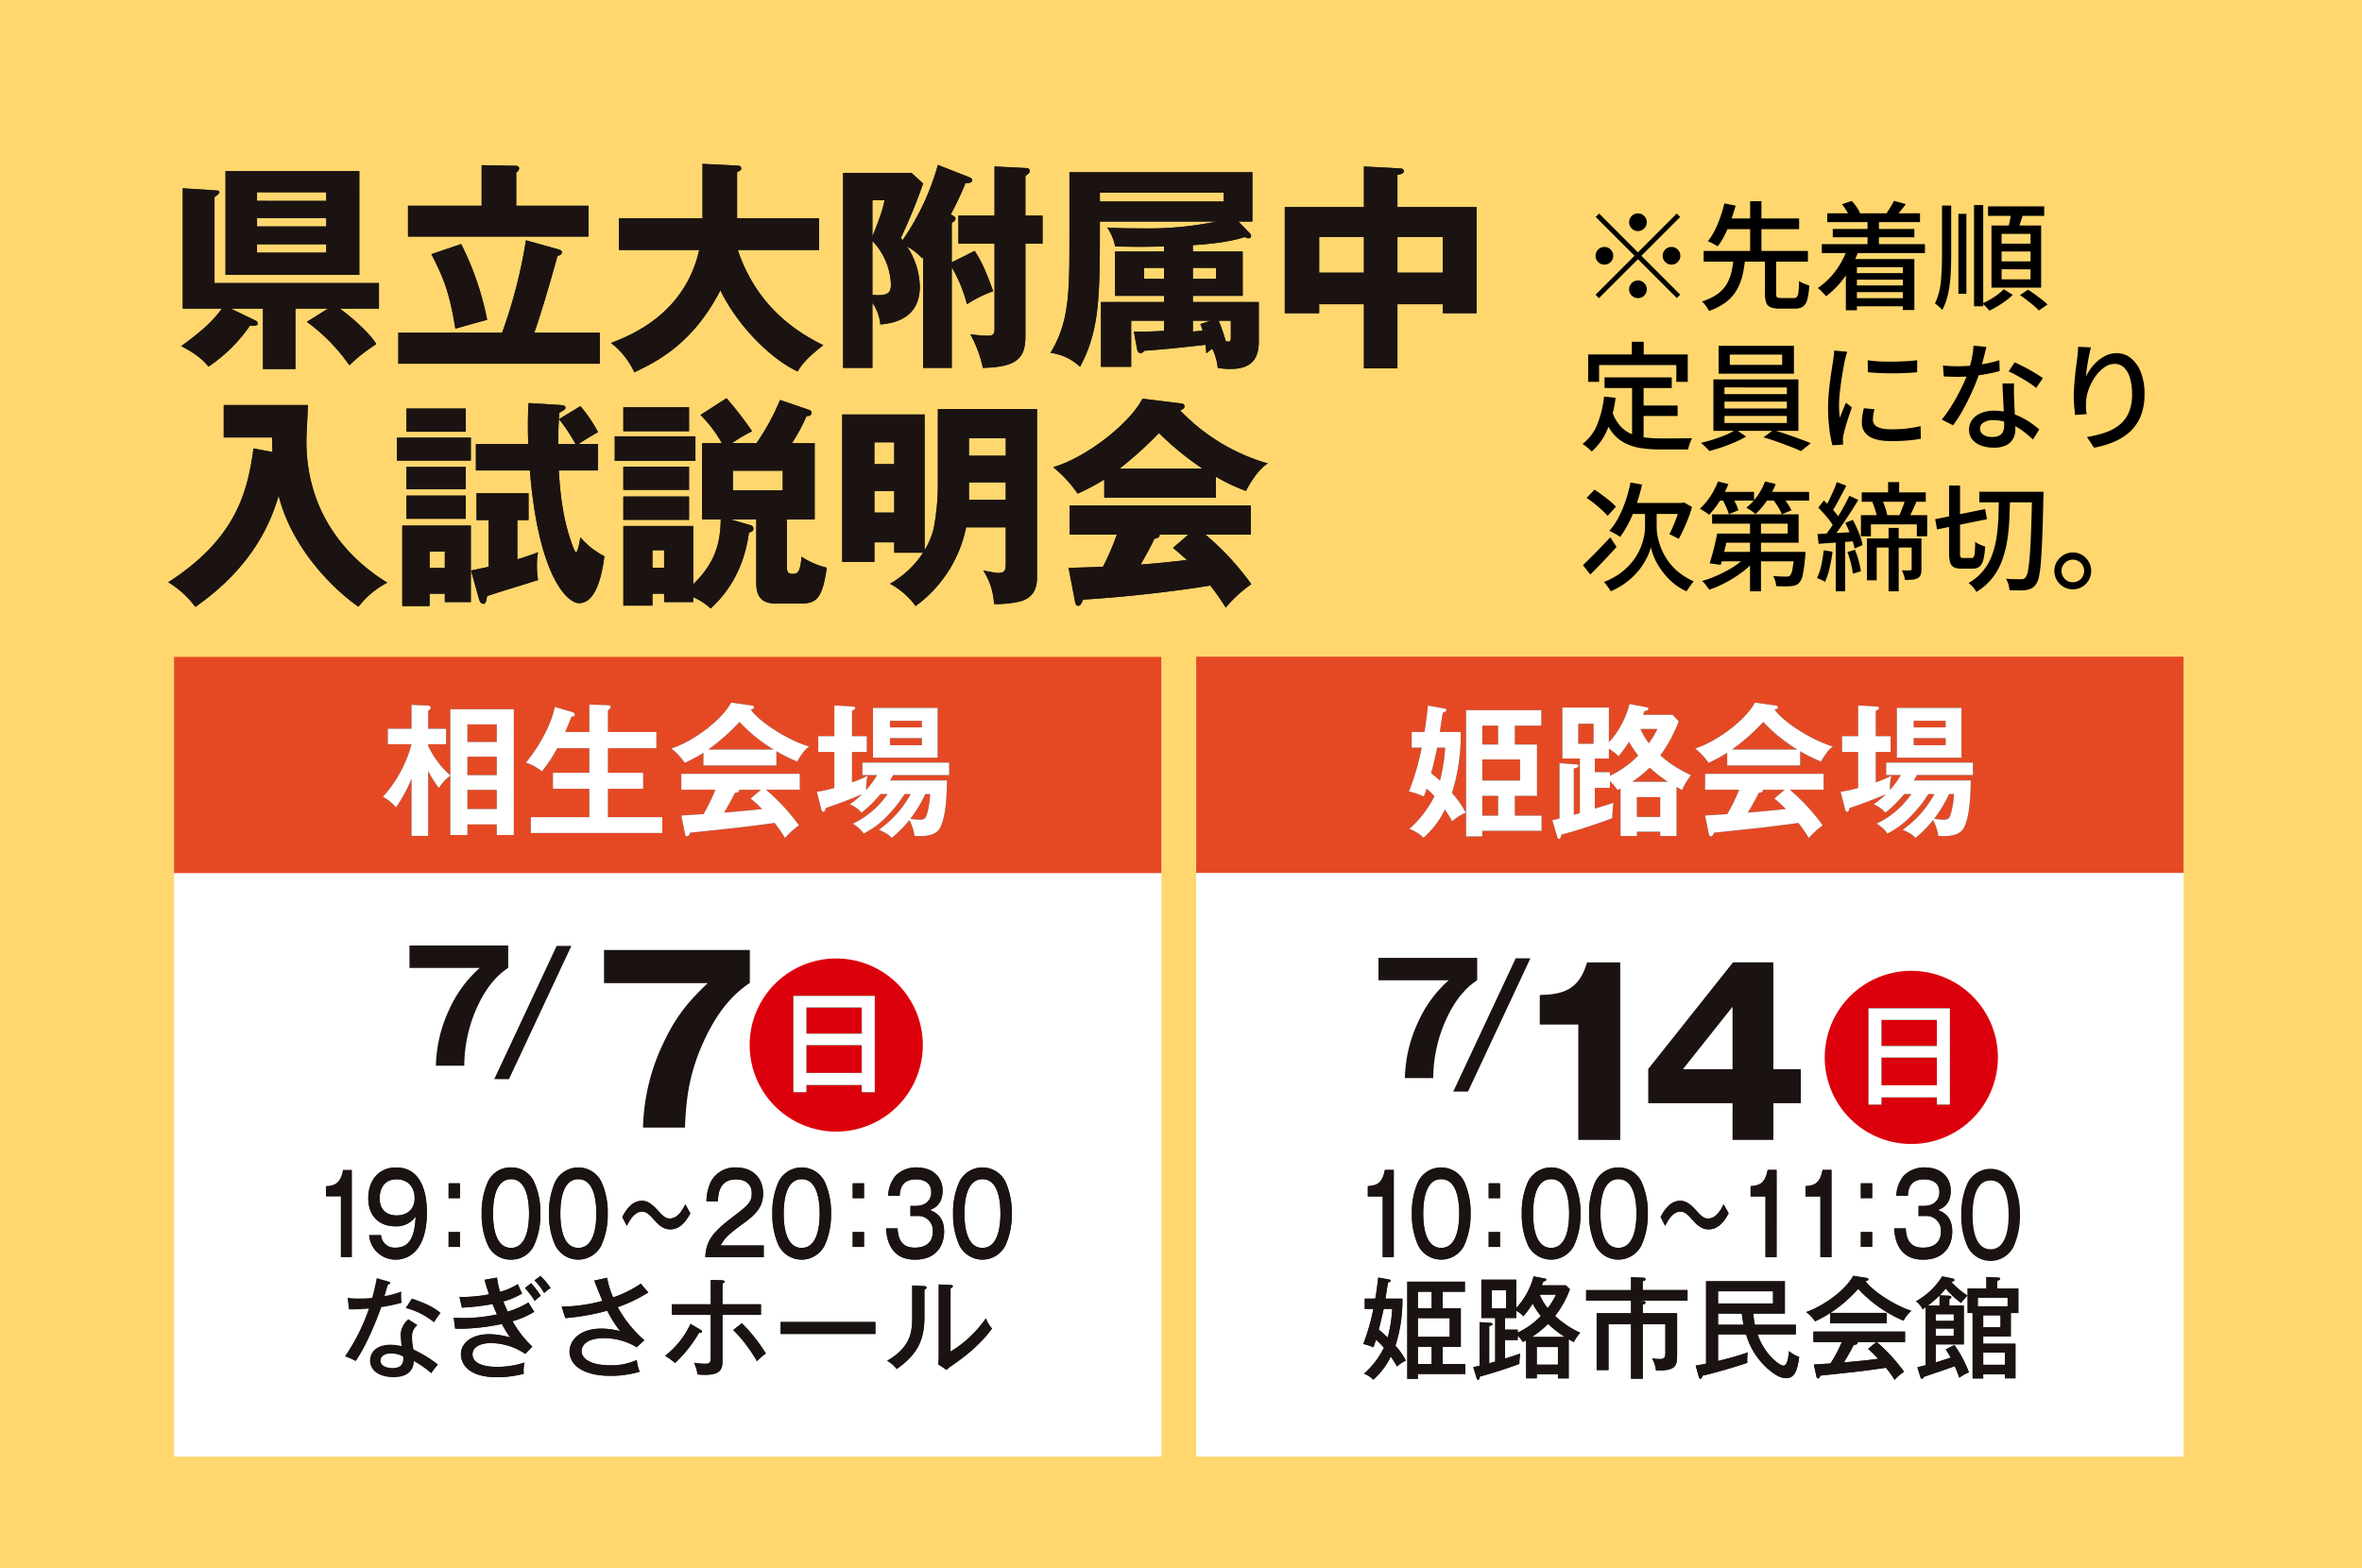 <svg xmlns="http://www.w3.org/2000/svg" width="622" height="413" viewBox="0 0 622 413">
  <g id="c03-ban-2" transform="translate(-64 -5303)">
    <path id="パス_554064" data-name="パス 554064" d="M0,0H622V413H0Z" transform="translate(64 5303)" fill="#ffd76e"/>
    <g id="グループ_160029" data-name="グループ 160029" transform="translate(-953.168 12739.188)">
      <path id="パス_553819" data-name="パス 553819" d="M8.831,43.351V11.657l8.943.581c.348,0,.7.114.7.467s-.638.81-1.277,1.277V36.619H60.5v6.732H50.163c3.021,2.091,8.071,6.618,9.638,9.348a45.17,45.17,0,0,0-7.085,5.574,48.7,48.7,0,0,0-11.2-11.439l5.574-3.483H38.5V59.26H29.962V43.351H21.486l6.5,3.135a.891.891,0,0,1,.581.757c0,.7-.753.638-2.034.581a40.83,40.83,0,0,1-10.915,10.8c-1.1-1.277-2.607-3.021-7.195-5.4,6.094-4.412,8.247-6.618,10.739-9.872Zm46.5-8.881H20.094V7.131H55.328ZM46.623,12.705H28.39v2.263H46.623Zm-18.229,9H46.628V19.5H28.394Zm0,6.909H46.628V26.4H28.394Z" transform="translate(1056.462 -7398.252)" fill="#262727"/>
      <path id="パス_553820" data-name="パス 553820" d="M74.468,50.895V59.08H21.41V50.895H48.749a131.787,131.787,0,0,0,6.27-24.323l8.533,2.378c.352.119.929.233.929.815,0,.462-.462.753-1.158.929-1.572,5.689-3.831,13.641-6.094,20.2ZM43.355,6.775l8.938.176c.291,0,.929.057.929.7a1.3,1.3,0,0,1-.757,1.044v8.767H71.5v8.128H23.964V17.457H43.355Zm-5.4,20.783A76.176,76.176,0,0,1,44.8,47.526c-2.091.524-6.094,1.682-8.362,2.32-1.449-8.762-2.726-12.712-6.323-19.62Z" transform="translate(1100.649 -7399.464)" fill="#262727"/>
      <path id="パス_553821" data-name="パス 553821" d="M36.221,29.394V21.037h22V6.7l9.115.467c.348,0,1.1.057,1.1.753,0,.467-.577.753-1.1.929V21.037h21.6v8.357H67.506c5.05,14.975,15.561,21.65,22.527,25.076-4.879,3.773-5.979,5.632-6.737,6.909-5.865-2.611-15.09-10.682-20.373-21.36C55.78,53.951,46.38,58.71,40.281,61.612a20.646,20.646,0,0,0-6.151-7.723c4.879-1.915,19.387-7.428,23.222-24.495Z" transform="translate(1143.937 -7399.733)" fill="#262727"/>
      <path id="パス_553822" data-name="パス 553822" d="M76.627,32.419,82.664,29.4c1.858,2.844,2.963,5.4,4.874,10.62a33.462,33.462,0,0,0-6.9,3.426A39.356,39.356,0,0,0,76.627,33.7V60.225H69.084V31.085l-.233.291a16,16,0,0,0-4.007-3.135,19.67,19.67,0,0,1,3.368,10.568c0,8.705-7.318,9.691-10.4,9.982A11.674,11.674,0,0,0,55.73,43.1V60.225H48.011V8.853h18l3.078,2.787a144.366,144.366,0,0,1-5.865,14.337c.172.172.233.348.462.581a66.181,66.181,0,0,0,9.291-19.8L80.982,9.9c.286.114,1.044.405,1.044.815,0,.7-.7.867-1.8.867a73.177,73.177,0,0,1-3.892,8.243c.815.352,1.277.638,1.277,1.105,0,.405-.462.815-.986,1.1ZM55.73,16.053v9.52c2.32-5.632,2.906-7.895,3.192-9.52Zm0,24.9a10.035,10.035,0,0,0,1.51.119c2.959,0,3.364-1.048,3.364-2.906A17.448,17.448,0,0,0,55.73,26.792ZM96.019,51.925c0,5.865-2.382,8.071-11.206,8.3A31.838,31.838,0,0,0,81.5,51.344a35,35,0,0,0,4.645.405c1.048,0,1.744-.172,1.744-1.682V27.488h-9.52V20.112h9.52V7.167l8.128.409c.405,0,1.162.057,1.162.753,0,.524-.467.815-1.162,1.334V20.112h4.522v7.375H96.019Z" transform="translate(1191.176 -7399.508)" fill="#262727"/>
      <path id="パス_553823" data-name="パス 553823" d="M82.363,49.168c1.8.057,3.769.057,7.948-.181V46.319H81.667V58.454H73.711V41.387h16.6V39.758H77.427V28.09H90.31V26.76c-6.09.11-6.5.11-12.884,0a12.148,12.148,0,0,0-2.091-4.993c1.625.119,4.412.233,9.691.233a88.1,88.1,0,0,0,19.1-1.805H73.42c0,19.739,0,28.506-5.222,38.259A13.64,13.64,0,0,0,60.413,54.8c5-8.3,5-15.785,5-31.46V7.2H113.59v13h-3.655l3.016,3.139a.869.869,0,0,1,.291.7c0,.348-.291.572-.7.572a1.788,1.788,0,0,1-.929-.343c-1.858.577-5.341,1.62-13.7,2.149V28.09h13.117V39.758H97.919v1.629h17.353V51.9c0,6.09-3.774,7.133-7.719,7.133a19.609,19.609,0,0,1-3.078-.286,15.427,15.427,0,0,0-1.449-5.05,18.315,18.315,0,0,0-1.568,1.22c-.057-.753-.119-1.686-.233-2.263-3.892.462-10.735,1.22-16.076,1.568a1.391,1.391,0,0,1-.991.638c-.7,0-.867-.753-.929-1.044ZM73.42,14.92h32.627V12.6H73.42ZM90.31,32.392H85.084v2.9H90.31Zm7.609,2.9h6.094v-2.9H97.919Zm0,13.879c.7-.062,1.915-.181,2.554-.238a14.711,14.711,0,0,0-.586-1.735l2.615-.876H97.919Zm6.79-2.849a44.63,44.63,0,0,1,1.858,5.4c.929.176,1.339.233,1.339-.929V46.319Z" transform="translate(1233.381 -7398.028)" fill="#262727"/>
      <path id="パス_553824" data-name="パス 553824" d="M104.091,60.026H95.267V43.136H83.48v2.378H74.427V17.536h20.84V6.854l9.577.524c.286,0,.929.057.929.7s-.815.872-1.682.986v8.476h20.836V45.514h-8.881V43.136H104.091Zm-8.824-34.6H83.48v9.405H95.267Zm8.824,9.405h11.955V25.431H104.091Z" transform="translate(1281.073 -7399.195)" fill="#262727"/>
      <path id="パス_553825" data-name="パス 553825" d="M8.831,43.351V11.657l8.943.581c.348,0,.7.114.7.467s-.638.81-1.277,1.277V36.619H60.5v6.732H50.163c3.021,2.091,8.071,6.618,9.638,9.348a45.17,45.17,0,0,0-7.085,5.574,48.7,48.7,0,0,0-11.2-11.439l5.574-3.483H38.5V59.26H29.962V43.351H21.486l6.5,3.135a.891.891,0,0,1,.581.757c0,.7-.753.638-2.034.581a40.83,40.83,0,0,1-10.915,10.8c-1.1-1.277-2.607-3.021-7.195-5.4,6.094-4.412,8.247-6.618,10.739-9.872Zm46.5-8.881H20.094V7.131H55.328ZM46.623,12.705H28.39v2.263H46.623Zm-18.229,9H46.628V19.5H28.394Zm0,6.909H46.628V26.4H28.394Z" transform="translate(1056.462 -7398.252)" fill="#1a1311"/>
      <path id="パス_553826" data-name="パス 553826" d="M74.468,50.895V59.08H21.41V50.895H48.749a131.787,131.787,0,0,0,6.27-24.323l8.533,2.378c.352.119.929.233.929.815,0,.462-.462.753-1.158.929-1.572,5.689-3.831,13.641-6.094,20.2ZM43.355,6.775l8.938.176c.291,0,.929.057.929.7a1.3,1.3,0,0,1-.757,1.044v8.767H71.5v8.128H23.964V17.457H43.355Zm-5.4,20.783A76.176,76.176,0,0,1,44.8,47.526c-2.091.524-6.094,1.682-8.362,2.32-1.449-8.762-2.726-12.712-6.323-19.62Z" transform="translate(1100.649 -7399.464)" fill="#1a1311"/>
      <path id="パス_553827" data-name="パス 553827" d="M36.221,29.394V21.037h22V6.7l9.115.467c.348,0,1.1.057,1.1.753,0,.467-.577.753-1.1.929V21.037h21.6v8.357H67.506c5.05,14.975,15.561,21.65,22.527,25.076-4.879,3.773-5.979,5.632-6.737,6.909-5.865-2.611-15.09-10.682-20.373-21.36C55.78,53.951,46.38,58.71,40.281,61.612a20.646,20.646,0,0,0-6.151-7.723c4.879-1.915,19.387-7.428,23.222-24.495Z" transform="translate(1143.937 -7399.733)" fill="#1a1311"/>
      <path id="パス_553828" data-name="パス 553828" d="M76.627,32.419,82.664,29.4c1.858,2.844,2.963,5.4,4.874,10.62a33.462,33.462,0,0,0-6.9,3.426A39.356,39.356,0,0,0,76.627,33.7V60.225H69.084V31.085l-.233.291a16,16,0,0,0-4.007-3.135,19.67,19.67,0,0,1,3.368,10.568c0,8.705-7.318,9.691-10.4,9.982A11.674,11.674,0,0,0,55.73,43.1V60.225H48.011V8.853h18l3.078,2.787a144.366,144.366,0,0,1-5.865,14.337c.172.172.233.348.462.581a66.181,66.181,0,0,0,9.291-19.8L80.982,9.9c.286.114,1.044.405,1.044.815,0,.7-.7.867-1.8.867a73.177,73.177,0,0,1-3.892,8.243c.815.352,1.277.638,1.277,1.105,0,.405-.462.815-.986,1.1ZM55.73,16.053v9.52c2.32-5.632,2.906-7.895,3.192-9.52Zm0,24.9a10.035,10.035,0,0,0,1.51.119c2.959,0,3.364-1.048,3.364-2.906A17.448,17.448,0,0,0,55.73,26.792ZM96.019,51.925c0,5.865-2.382,8.071-11.206,8.3A31.838,31.838,0,0,0,81.5,51.344a35,35,0,0,0,4.645.405c1.048,0,1.744-.172,1.744-1.682V27.488h-9.52V20.112h9.52V7.167l8.128.409c.405,0,1.162.057,1.162.753,0,.524-.467.815-1.162,1.334V20.112h4.522v7.375H96.019Z" transform="translate(1191.176 -7399.508)" fill="#1a1311"/>
      <path id="パス_553829" data-name="パス 553829" d="M82.363,49.168c1.8.057,3.769.057,7.948-.181V46.319H81.667V58.454H73.711V41.387h16.6V39.758H77.427V28.09H90.31V26.76c-6.09.11-6.5.11-12.884,0a12.148,12.148,0,0,0-2.091-4.993c1.625.119,4.412.233,9.691.233a88.1,88.1,0,0,0,19.1-1.805H73.42c0,19.739,0,28.506-5.222,38.259A13.64,13.64,0,0,0,60.413,54.8c5-8.3,5-15.785,5-31.46V7.2H113.59v13h-3.655l3.016,3.139a.869.869,0,0,1,.291.7c0,.348-.291.572-.7.572a1.788,1.788,0,0,1-.929-.343c-1.858.577-5.341,1.62-13.7,2.149V28.09h13.117V39.758H97.919v1.629h17.353V51.9c0,6.09-3.774,7.133-7.719,7.133a19.609,19.609,0,0,1-3.078-.286,15.427,15.427,0,0,0-1.449-5.05,18.315,18.315,0,0,0-1.568,1.22c-.057-.753-.119-1.686-.233-2.263-3.892.462-10.735,1.22-16.076,1.568a1.391,1.391,0,0,1-.991.638c-.7,0-.867-.753-.929-1.044ZM73.42,14.92h32.627V12.6H73.42ZM90.31,32.392H85.084v2.9H90.31Zm7.609,2.9h6.094v-2.9H97.919Zm0,13.879c.7-.062,1.915-.181,2.554-.238a14.711,14.711,0,0,0-.586-1.735l2.615-.876H97.919Zm6.79-2.849a44.63,44.63,0,0,1,1.858,5.4c.929.176,1.339.233,1.339-.929V46.319Z" transform="translate(1233.381 -7398.028)" fill="#1a1311"/>
      <path id="パス_553830" data-name="パス 553830" d="M104.091,60.026H95.267V43.136H83.48v2.378H74.427V17.536h20.84V6.854l9.577.524c.286,0,.929.057.929.7s-.815.872-1.682.986v8.476h20.836V45.514h-8.881V43.136H104.091Zm-8.824-34.6H83.48v9.405H95.267Zm8.824,9.405h11.955V25.431H104.091Z" transform="translate(1281.073 -7399.195)" fill="#1a1311"/>
      <path id="パス_553831" data-name="パス 553831" d="M35.106,33.49c-.062-1.973-.062-2.5-.119-3.831H22.275V21.126H44.45c-.057,1.51-.409,8.185-.409,9.52,0,17.648,9.41,29.955,21.307,37.268a23.059,23.059,0,0,0-7.6,6.327c-7.2-4.993-17.705-15.9-21.012-29.259-1.915,6.5-6.446,18.52-21.945,29.316a24.965,24.965,0,0,0-7.138-6.5c17.82-11.439,20.9-23.746,22.46-35.238Z" transform="translate(1053.814 -7350.626)" fill="#262727"/>
      <path id="パス_553832" data-name="パス 553832" d="M40.779,36.158H21.33V30.122H40.779ZM29.921,71.22v3.25H22.726V53.282H40.779V73.426H33.927V71.22Zm9.524-42.666H23.831V22.46H39.445Zm0,15.151H23.831V37.84H39.445Zm0,7.776H23.831V45.387H39.445Zm-5.517,8.652h-4v4.3h4Zm19.1-8.3V62.163c2.206-.638,3.6-1.162,5.456-1.858a17.208,17.208,0,0,0-.291,3.6,20.941,20.941,0,0,0,.291,3.712c-3.716,1.22-9.7,2.963-13.412,4.24-.233,1.277-.343,2.03-.986,2.03-.7,0-1.044-.81-1.158-1.277l-2.091-7.49c1.339-.291,2.144-.462,4.645-.986V51.829h-3.2v-7.08h13.7v7.08ZM68.351,31.8A45.1,45.1,0,0,0,64,25.243l5.627-3.426a36.892,36.892,0,0,1,4.645,6.851c-1.048.581-3.54,2.034-5.108,3.135h5.108v6.966H63.939c.467,7.952,1.453,13.179,2.849,17.529.229.7,1.273,4.007,1.678,4.007.524,0,1.048-3.307,1.162-3.945a20.426,20.426,0,0,0,6.327,4.989c-.405,2.906-1.629,12.368-6.675,12.368-3.192,0-10.744-7.375-12.945-34.948H42.113V31.8H55.93c-.057-.872-.119-2.5-.119-4.874,0-2.5.062-4.121.172-5.922l8.423.524c.634.057,1.277.057,1.277.7,0,.462-.291.581-1.629,1.391-.286,4.936-.286,6.966-.286,8.185Z" transform="translate(1100.376 -7351.031)" fill="#262727"/>
      <path id="パス_553833" data-name="パス 553833" d="M55.6,37.2H34.354V30.761H55.6Zm14.46,16.952a.941.941,0,0,1,.806.929c0,.462-.229.867-1.158.986-.467,3.135-1.858,12.6-10.1,20.026a16.48,16.48,0,0,0-4.588-2.959v1.277H47.356V72.207H44.283v3.135H36.622V54.383h18.4V69.711c5.517-5.341,7.142-10.391,7.252-17.067H57.343V32.557h5.222a34.072,34.072,0,0,0-5.632-7.428l6.856-4.412a90.293,90.293,0,0,1,6.732,8.705,38.7,38.7,0,0,0-5.284,3.135h6.446a61.159,61.159,0,0,0,6.208-11.378l7.661,2.615c.233.057.638.405.638.7,0,.405-.233.986-1.334.929a48.712,48.712,0,0,1-3.831,7.137h5.979V52.644H79.689V65.356c0,1.453.757,1.625,1.453,1.625,1.1,0,2.092,0,2.382-4.526a20.873,20.873,0,0,0,6.675,2.9c-1.22,8.3-2.726,9.462-7.138,9.462H77.311c-2.439,0-5.689-.233-5.689-5.341V52.644H64.89ZM53.917,29.422h-17.3V23.095h17.3Zm0,15.442h-17.3V38.77h17.3Zm0,7.895h-17.3V46.608h17.3Zm-9.634,12.6h3.073V60.768H44.283ZM65.471,44.983H78.588V39.818H65.471Z" transform="translate(1144.699 -7352.018)" fill="#262727"/>
      <path id="パス_553834" data-name="パス 553834" d="M73.148,21.363H99.272V65.54c0,2.9-.815,5.4-4.236,6.442a26.616,26.616,0,0,1-7.085.753,18.033,18.033,0,0,0-2.844-8.824c.986.176,3.43.638,3.773.638,1.8,0,2.149-.52,2.149-2.435V52.533H80.581a33.951,33.951,0,0,1-13.3,20.726,20.178,20.178,0,0,0-6.732-5.865,25.85,25.85,0,0,0,8.714-8.181H61.656v-2.73H56.434v5.165H47.958V22.812H69.666V58.574a22.85,22.85,0,0,0,2.325-5.46,61.741,61.741,0,0,0,1.158-11.32ZM61.656,30.13H56.43v5.746h5.227ZM56.434,48.645h5.227V42.956H56.434Zm24.9-14.975H91.03V29.082H81.338Zm9.691,7.023H81.338v4.588H91.03Z" transform="translate(1190.995 -7349.819)" fill="#262727"/>
      <path id="パス_553835" data-name="パス 553835" d="M103.415,46.805H74.041v-4.76a53.884,53.884,0,0,1-7.023,3.716A32.031,32.031,0,0,0,60.572,38.8c8.824-2.554,20.32-11.668,23.513-18.053l10.33,1.277c.352.057.753.229.753.753,0,.638-.753.929-1.158,1.044A51.613,51.613,0,0,0,117.117,37.81c-3.078,1.858-5.636,6.966-5.751,7.256a51.22,51.22,0,0,1-7.952-3.774ZM64.64,65.325c1.682-.057,3.945-.119,9.053-.291a69.242,69.242,0,0,0,3.659-8.476H64.927V48.9h47.717v7.661H100.685a70.942,70.942,0,0,1,12.078,13.06,34.027,34.027,0,0,0-6.737,6.156,65.466,65.466,0,0,0-4.064-5.808C95.291,71.071,82.4,72.81,68.467,73.682c-.467,1.044-.7,1.625-1.334,1.625-.462,0-.7-.52-.757-.929ZM99.875,39.144A76.906,76.906,0,0,1,88.435,29.8a100.1,100.1,0,0,1-10.33,9.348ZM96.158,56.558H88.611c0,.524-.176.872-1.391,1.1-1.048,2.325-2.325,4.531-3.6,6.794,5.865-.467,9.348-.872,12.192-1.22-1.625-1.449-2.554-2.263-3.659-3.192Z" transform="translate(1233.923 -7351.929)" fill="#262727"/>
      <path id="パス_553836" data-name="パス 553836" d="M35.106,33.49c-.062-1.973-.062-2.5-.119-3.831H22.275V21.126H44.45c-.057,1.51-.409,8.185-.409,9.52,0,17.648,9.41,29.955,21.307,37.268a23.059,23.059,0,0,0-7.6,6.327c-7.2-4.993-17.705-15.9-21.012-29.259-1.915,6.5-6.446,18.52-21.945,29.316a24.965,24.965,0,0,0-7.138-6.5c17.82-11.439,20.9-23.746,22.46-35.238Z" transform="translate(1053.814 -7350.626)" fill="#1a1311"/>
      <path id="パス_553837" data-name="パス 553837" d="M40.779,36.158H21.33V30.122H40.779ZM29.921,71.22v3.25H22.726V53.282H40.779V73.426H33.927V71.22Zm9.524-42.666H23.831V22.46H39.445Zm0,15.151H23.831V37.84H39.445Zm0,7.776H23.831V45.387H39.445Zm-5.517,8.652h-4v4.3h4Zm19.1-8.3V62.163c2.206-.638,3.6-1.162,5.456-1.858a17.208,17.208,0,0,0-.291,3.6,20.941,20.941,0,0,0,.291,3.712c-3.716,1.22-9.7,2.963-13.412,4.24-.233,1.277-.343,2.03-.986,2.03-.7,0-1.044-.81-1.158-1.277l-2.091-7.49c1.339-.291,2.144-.462,4.645-.986V51.829h-3.2v-7.08h13.7v7.08ZM68.351,31.8A45.1,45.1,0,0,0,64,25.243l5.627-3.426a36.892,36.892,0,0,1,4.645,6.851c-1.048.581-3.54,2.034-5.108,3.135h5.108v6.966H63.939c.467,7.952,1.453,13.179,2.849,17.529.229.7,1.273,4.007,1.678,4.007.524,0,1.048-3.307,1.162-3.945a20.426,20.426,0,0,0,6.327,4.989c-.405,2.906-1.629,12.368-6.675,12.368-3.192,0-10.744-7.375-12.945-34.948H42.113V31.8H55.93c-.057-.872-.119-2.5-.119-4.874,0-2.5.062-4.121.172-5.922l8.423.524c.634.057,1.277.057,1.277.7,0,.462-.291.581-1.629,1.391-.286,4.936-.286,6.966-.286,8.185Z" transform="translate(1100.376 -7351.031)" fill="#1a1311"/>
      <path id="パス_553838" data-name="パス 553838" d="M55.6,37.2H34.354V30.761H55.6Zm14.46,16.952a.941.941,0,0,1,.806.929c0,.462-.229.867-1.158.986-.467,3.135-1.858,12.6-10.1,20.026a16.48,16.48,0,0,0-4.588-2.959v1.277H47.356V72.207H44.283v3.135H36.622V54.383h18.4V69.711c5.517-5.341,7.142-10.391,7.252-17.067H57.343V32.557h5.222a34.072,34.072,0,0,0-5.632-7.428l6.856-4.412a90.293,90.293,0,0,1,6.732,8.705,38.7,38.7,0,0,0-5.284,3.135h6.446a61.159,61.159,0,0,0,6.208-11.378l7.661,2.615c.233.057.638.405.638.7,0,.405-.233.986-1.334.929a48.712,48.712,0,0,1-3.831,7.137h5.979V52.644H79.689V65.356c0,1.453.757,1.625,1.453,1.625,1.1,0,2.092,0,2.382-4.526a20.873,20.873,0,0,0,6.675,2.9c-1.22,8.3-2.726,9.462-7.138,9.462H77.311c-2.439,0-5.689-.233-5.689-5.341V52.644H64.89ZM53.917,29.422h-17.3V23.095h17.3Zm0,15.442h-17.3V38.77h17.3Zm0,7.895h-17.3V46.608h17.3Zm-9.634,12.6h3.073V60.768H44.283ZM65.471,44.983H78.588V39.818H65.471Z" transform="translate(1144.699 -7352.018)" fill="#1a1311"/>
      <path id="パス_553839" data-name="パス 553839" d="M73.148,21.363H99.272V65.54c0,2.9-.815,5.4-4.236,6.442a26.616,26.616,0,0,1-7.085.753,18.033,18.033,0,0,0-2.844-8.824c.986.176,3.43.638,3.773.638,1.8,0,2.149-.52,2.149-2.435V52.533H80.581a33.951,33.951,0,0,1-13.3,20.726,20.178,20.178,0,0,0-6.732-5.865,25.85,25.85,0,0,0,8.714-8.181H61.656v-2.73H56.434v5.165H47.958V22.812H69.666V58.574a22.85,22.85,0,0,0,2.325-5.46,61.741,61.741,0,0,0,1.158-11.32ZM61.656,30.13H56.43v5.746h5.227ZM56.434,48.645h5.227V42.956H56.434Zm24.9-14.975H91.03V29.082H81.338Zm9.691,7.023H81.338v4.588H91.03Z" transform="translate(1190.995 -7349.819)" fill="#1a1311"/>
      <path id="パス_553840" data-name="パス 553840" d="M103.415,46.805H74.041v-4.76a53.884,53.884,0,0,1-7.023,3.716A32.031,32.031,0,0,0,60.572,38.8c8.824-2.554,20.32-11.668,23.513-18.053l10.33,1.277c.352.057.753.229.753.753,0,.638-.753.929-1.158,1.044A51.613,51.613,0,0,0,117.117,37.81c-3.078,1.858-5.636,6.966-5.751,7.256a51.22,51.22,0,0,1-7.952-3.774ZM64.64,65.325c1.682-.057,3.945-.119,9.053-.291a69.242,69.242,0,0,0,3.659-8.476H64.927V48.9h47.717v7.661H100.685a70.942,70.942,0,0,1,12.078,13.06,34.027,34.027,0,0,0-6.737,6.156,65.466,65.466,0,0,0-4.064-5.808C95.291,71.071,82.4,72.81,68.467,73.682c-.467,1.044-.7,1.625-1.334,1.625-.462,0-.7-.52-.757-.929ZM99.875,39.144A76.906,76.906,0,0,1,88.435,29.8a100.1,100.1,0,0,1-10.33,9.348ZM96.158,56.558H88.611c0,.524-.176.872-1.391,1.1-1.048,2.325-2.325,4.531-3.6,6.794,5.865-.467,9.348-.872,12.192-1.22-1.625-1.449-2.554-2.263-3.659-3.192Z" transform="translate(1233.923 -7351.929)" fill="#1a1311"/>
    </g>
    <path id="パス_554065" data-name="パス 554065" d="M0,0H260V210.079H0Z" transform="translate(109.832 5476.588)" fill="#fff"/>
    <path id="パス_554066" data-name="パス 554066" d="M0,0H260V56.943H0Z" transform="translate(109.832 5476.029)" fill="#e54924"/>
    <g id="グループ_160035" data-name="グループ 160035" transform="translate(42.03 9)">
      <path id="パス_553841" data-name="パス 553841" d="M34.67,39.547H51.4V72.7H46.9V69.9H39.176v2.8H34.67V57.066a11.557,11.557,0,0,0-2.988,3.258,25.579,25.579,0,0,1-2.839-4.506V72.927H24.455V57.864a38.46,38.46,0,0,1-4.091,7.57,11.415,11.415,0,0,0-3.443-2.8A33.51,33.51,0,0,0,24.455,48.78H18.21V44.693h6.245V38.407l4.313.189c.189,0,.721.077.721.568,0,.419-.342.644-.644.8v4.731h4.727V48.78H28.844v.455a24.49,24.49,0,0,0,5.827,7.759ZM46.9,43.557H39.176v4.619H46.9Zm0,8.516H39.176v4.844H46.9Zm0,8.742H39.176v5.033H46.9Z" transform="translate(105.88 5441.245)" fill="#262727"/>
      <path id="パス_553842" data-name="パス 553842" d="M42.967,45.617V38.389l4.731.153c.681.036.906.189.906.527a.494.494,0,0,1-.185.419c-.189.113-.306.225-.532.374v5.754H60.644v4.276H47.888v6.475h9.269v4.2H47.888v7.494h14.3v4.164H27.562V68.061H42.967V60.568H33.392v-4.2h9.575V49.893h-8.44a37.911,37.911,0,0,1-4.051,6.1,13.029,13.029,0,0,0-4.2-2.311c6.326-7.8,7.538-14.266,7.61-14.685l4.47,1.329c.6.185.793.415.793.717,0,.532-.532.532-.874.532-.757,1.965-1.172,2.952-1.663,4.047Z" transform="translate(134.186 5441.19)" fill="#262727"/>
      <path id="パス_553843" data-name="パス 553843" d="M63.453,54.838H44.222V51.5a40.815,40.815,0,0,1-4.917,2.65,16.745,16.745,0,0,0-3.519-3.785c5.335-1.7,13.131-7.188,15.744-12.112l5.484.8a.578.578,0,0,1,.572.491c0,.342-.419.455-.874.568,2.2,3.217,9.688,8.061,15.366,9.728-1.586,1.019-3.028,3.785-3.141,3.974a42.746,42.746,0,0,1-5.484-2.726ZM38.4,68.009c1.212-.077,5.335-.342,5.827-.342a46.441,46.441,0,0,0,3.145-6.435H38.4v-4.2H69.618v4.2H60.727a52.856,52.856,0,0,1,8.665,9.386,19.9,19.9,0,0,0-3.672,3.33,35.429,35.429,0,0,0-2.762-3.974c-2.311.342-7.719,1.023-10.143,1.289-1.893.225-10.369,1.1-12.072,1.289-.23.568-.419.982-.874.982-.221,0-.415-.225-.532-.874Zm24.3-17.375a41.324,41.324,0,0,1-8.967-7.268,54,54,0,0,1-8.214,7.268Zm-3.33,10.6H53.5a.462.462,0,0,1,.113.266c0,.415-.793.527-1.1.568-.568,1.285-2.122,4.011-2.839,5.186,4.768-.419,5.3-.455,9.99-.95a32.473,32.473,0,0,0-3.028-2.762Z" transform="translate(162.978 5440.788)" fill="#262727"/>
      <path id="パス_553844" data-name="パス 553844" d="M62.064,61.8a33.434,33.434,0,0,1-4.993,4.921A7.967,7.967,0,0,0,54,64.481a26.937,26.937,0,0,0,3.258-2.645c-4.772,2.042-9.048,3.443-9.652,3.668-.076.491-.117.987-.608.987-.379,0-.451-.5-.564-.87L45.3,61.192a31.619,31.619,0,0,0,4.619-1.023V50.706h-4.24V46.543h4.24v-8.1l4.655.266c.455.036.834.036.834.451,0,.266-.189.455-.834.685v6.7h3.9v4.164h-3.9v7.985a26.452,26.452,0,0,0,4.127-1.74,11.479,11.479,0,0,0-.379,3.749,25.975,25.975,0,0,0,2.839-3.9H57.3V53.509H80.16V56.8H65.4a15.961,15.961,0,0,1-.8,1.4H79.588c-.036,2.195-.077,9.652-1.965,12.72-1.023,1.663-3.407,1.965-5.186,1.965-.491,0-.829-.036-1.4-.077a13.528,13.528,0,0,0-1.361-4.16,30.474,30.474,0,0,1-4.655,4.691c-.761-.834-1.289-1.172-3.37-2.158A27.671,27.671,0,0,0,70.013,61.8H68.422a33.968,33.968,0,0,1-4.272,5.452A22.635,22.635,0,0,1,57.639,72.2,9.1,9.1,0,0,0,54.76,69.6a23,23,0,0,0,9.161-7.8ZM77.132,52.22H60.1V39.085H77.132ZM72.964,42.5h-8.4v1.74h8.4Zm-8.4,6.435h8.4V47.074h-8.4ZM73.874,61.8a35.727,35.727,0,0,1-3.938,6.511,21.8,21.8,0,0,0,2.5.225c1.019,0,1.514-.225,1.856-1.438a20.871,20.871,0,0,0,.834-5.3Z" transform="translate(191.764 5441.36)" fill="#262727"/>
      <path id="パス_553845" data-name="パス 553845" d="M34.67,39.547H51.4V72.7H46.9V69.9H39.176v2.8H34.67V57.066a11.557,11.557,0,0,0-2.988,3.258,25.579,25.579,0,0,1-2.839-4.506V72.927H24.455V57.864a38.46,38.46,0,0,1-4.091,7.57,11.415,11.415,0,0,0-3.443-2.8A33.51,33.51,0,0,0,24.455,48.78H18.21V44.693h6.245V38.407l4.313.189c.189,0,.721.077.721.568,0,.419-.342.644-.644.8v4.731h4.727V48.78H28.844v.455a24.49,24.49,0,0,0,5.827,7.759ZM46.9,43.557H39.176v4.619H46.9Zm0,8.516H39.176v4.844H46.9Zm0,8.742H39.176v5.033H46.9Z" transform="translate(105.88 5441.245)" fill="#fff"/>
      <path id="パス_553846" data-name="パス 553846" d="M42.967,45.617V38.389l4.731.153c.681.036.906.189.906.527a.494.494,0,0,1-.185.419c-.189.113-.306.225-.532.374v5.754H60.644v4.276H47.888v6.475h9.269v4.2H47.888v7.494h14.3v4.164H27.562V68.061H42.967V60.568H33.392v-4.2h9.575V49.893h-8.44a37.911,37.911,0,0,1-4.051,6.1,13.029,13.029,0,0,0-4.2-2.311c6.326-7.8,7.538-14.266,7.61-14.685l4.47,1.329c.6.185.793.415.793.717,0,.532-.532.532-.874.532-.757,1.965-1.172,2.952-1.663,4.047Z" transform="translate(134.186 5441.19)" fill="#fff"/>
      <path id="パス_553847" data-name="パス 553847" d="M63.453,54.838H44.222V51.5a40.815,40.815,0,0,1-4.917,2.65,16.745,16.745,0,0,0-3.519-3.785c5.335-1.7,13.131-7.188,15.744-12.112l5.484.8a.578.578,0,0,1,.572.491c0,.342-.419.455-.874.568,2.2,3.217,9.688,8.061,15.366,9.728-1.586,1.019-3.028,3.785-3.141,3.974a42.746,42.746,0,0,1-5.484-2.726ZM38.4,68.009c1.212-.077,5.335-.342,5.827-.342a46.441,46.441,0,0,0,3.145-6.435H38.4v-4.2H69.618v4.2H60.727a52.856,52.856,0,0,1,8.665,9.386,19.9,19.9,0,0,0-3.672,3.33,35.429,35.429,0,0,0-2.762-3.974c-2.311.342-7.719,1.023-10.143,1.289-1.893.225-10.369,1.1-12.072,1.289-.23.568-.419.982-.874.982-.221,0-.415-.225-.532-.874Zm24.3-17.375a41.324,41.324,0,0,1-8.967-7.268,54,54,0,0,1-8.214,7.268Zm-3.33,10.6H53.5a.462.462,0,0,1,.113.266c0,.415-.793.527-1.1.568-.568,1.285-2.122,4.011-2.839,5.186,4.768-.419,5.3-.455,9.99-.95a32.473,32.473,0,0,0-3.028-2.762Z" transform="translate(162.978 5440.788)" fill="#fff"/>
      <path id="パス_553848" data-name="パス 553848" d="M62.064,61.8a33.434,33.434,0,0,1-4.993,4.921A7.967,7.967,0,0,0,54,64.481a26.937,26.937,0,0,0,3.258-2.645c-4.772,2.042-9.048,3.443-9.652,3.668-.076.491-.117.987-.608.987-.379,0-.451-.5-.564-.87L45.3,61.192a31.619,31.619,0,0,0,4.619-1.023V50.706h-4.24V46.543h4.24v-8.1l4.655.266c.455.036.834.036.834.451,0,.266-.189.455-.834.685v6.7h3.9v4.164h-3.9v7.985a26.452,26.452,0,0,0,4.127-1.74,11.479,11.479,0,0,0-.379,3.749,25.975,25.975,0,0,0,2.839-3.9H57.3V53.509H80.16V56.8H65.4a15.961,15.961,0,0,1-.8,1.4H79.588c-.036,2.195-.077,9.652-1.965,12.72-1.023,1.663-3.407,1.965-5.186,1.965-.491,0-.829-.036-1.4-.077a13.528,13.528,0,0,0-1.361-4.16,30.474,30.474,0,0,1-4.655,4.691c-.761-.834-1.289-1.172-3.37-2.158A27.671,27.671,0,0,0,70.013,61.8H68.422a33.968,33.968,0,0,1-4.272,5.452A22.635,22.635,0,0,1,57.639,72.2,9.1,9.1,0,0,0,54.76,69.6a23,23,0,0,0,9.161-7.8ZM77.132,52.22H60.1V39.085H77.132ZM72.964,42.5h-8.4v1.74h8.4Zm-8.4,6.435h8.4V47.074h-8.4ZM73.874,61.8a35.727,35.727,0,0,1-3.938,6.511,21.8,21.8,0,0,0,2.5.225c1.019,0,1.514-.225,1.856-1.438a20.871,20.871,0,0,0,.834-5.3Z" transform="translate(191.764 5441.36)" fill="#fff"/>
    </g>
    <path id="パス_553876" data-name="パス 553876" d="M14.971,79.043a25.3,25.3,0,0,0,3.088.177,30.4,30.4,0,0,0,3.386-.177c.761-2.8.995-4.172,1.2-5.194l3.149.906c.266.089.411.145.411.379,0,.322-.266.35-.584.379-.145.467-.789,2.625-.9,3.064a25.056,25.056,0,0,0,4.405-1.2,14.326,14.326,0,0,0,.089,2.976,40.628,40.628,0,0,1-5.372,1.14C22.819,84.532,19.927,91.739,17.1,95.71a18.809,18.809,0,0,0-2.827-1.256,52.147,52.147,0,0,0,6.3-12.579,51.594,51.594,0,0,1-5.251.205Zm18.414,7.179a3.785,3.785,0,0,0-1.429,3.036,15.639,15.639,0,0,0,.379,3.386,32.556,32.556,0,0,1,6.451,3.966A26.334,26.334,0,0,0,37,98.919a26,26,0,0,0-4.582-3.209c-.117,4.232-4.409,4.232-5.432,4.232-3.326,0-6.1-1.518-6.1-4.377,0-2.134,1.6-4.176,5.372-4.176a12.825,12.825,0,0,1,2.948.379,28.73,28.73,0,0,1-.294-3.032,5.664,5.664,0,0,1,2.046-4.059ZM26.41,93.7c-1.433,0-2.746.612-2.746,1.868,0,1.953,2.923,1.953,3.1,1.953,2.915,0,2.887-1.808,2.859-3A6.979,6.979,0,0,0,26.41,93.7m5.484-14.476c4.494,1.49,6.189,2.654,7.562,3.765-.995,1.4-1.285,1.808-1.723,2.509a20.153,20.153,0,0,0-7.469-3.765Z" transform="translate(140.562 5565.805)" fill="#1a1311"/>
    <g id="グループ_160031" data-name="グループ 160031" transform="translate(40.543 17)">
      <path id="パス_553850" data-name="パス 553850" d="M19.7,84.512a3.544,3.544,0,0,0,3.805,3.3c4.365,0,5.066-4.059,5.319-8.2a6.217,6.217,0,0,1-5.46,2.569c-3.829,0-7.026-2.392-7.026-7.413,0-4.466,2.545-8.082,7.328-8.082,6.612,0,8.106,6.592,8.106,11.818,0,9.893-4.647,12.462-8.194,12.462a6.963,6.963,0,0,1-7.01-6.451Zm-.374-9.748c0,3.68,2.569,4.554,4.482,4.554,2.521,0,4.739-1.4,4.739-4.554,0-2.625-1.542-4.961-4.715-4.961-4.341,0-4.506,4.172-4.506,4.961" transform="translate(104.101 5526.823)" fill="#262727"/>
      <path id="パス_553851" data-name="パス 553851" d="M24.575,71.628H21.587v-3.91h2.988Zm0,12.841H21.587V80.555h2.988Z" transform="translate(120.003 5529.958)" fill="#262727"/>
      <path id="パス_553852" data-name="パス 553852" d="M37.526,70.419a19.44,19.44,0,0,1,1.683,8.4,19.528,19.528,0,0,1-1.683,8.4,6.508,6.508,0,0,1-6.048,3.737,6.515,6.515,0,0,1-6.068-3.737,19.434,19.434,0,0,1-1.659-8.4,19.4,19.4,0,0,1,1.659-8.4,6.487,6.487,0,0,1,6.068-3.737,6.5,6.5,0,0,1,6.048,3.737m-10.787,8.4c0,2.448.278,9.048,4.739,9.048,4.433,0,4.739-6.6,4.739-9.048,0-2.891-.443-9.048-4.739-9.048-4.365,0-4.739,6.3-4.739,9.048" transform="translate(126.552 5526.823)" fill="#262727"/>
      <path id="パス_553853" data-name="パス 553853" d="M41.929,70.419a19.44,19.44,0,0,1,1.683,8.4,19.528,19.528,0,0,1-1.683,8.4,6.782,6.782,0,0,1-12.12,0,19.422,19.422,0,0,1-1.655-8.4,19.45,19.45,0,0,1,1.655-8.4,6.782,6.782,0,0,1,12.12,0m-10.787,8.4c0,2.448.278,9.048,4.739,9.048,4.433,0,4.739-6.6,4.739-9.048,0-2.891-.443-9.048-4.739-9.048-4.365,0-4.739,6.3-4.739,9.048" transform="translate(139.879 5526.823)" fill="#262727"/>
      <path id="パス_553854" data-name="パス 553854" d="M50.876,72.161c-1.405,2.625-3.012,4.232-5.279,4.232-1.309,0-2.5-.5-4.059-2.279-1.518-1.719-2.195-2.392-3.411-2.392-1.985,0-3.245,2.279-3.99,3.737l-1.192-2.335c.628-1.168,2.219-4.26,5.134-4.26.749,0,2.033.056,4.18,2.48,1.377,1.546,2.1,2.191,3.173,2.191,2.195,0,3.411-2.368,4.111-3.737Z" transform="translate(154.379 5533.424)" fill="#262727"/>
      <path id="パス_553855" data-name="パス 553855" d="M53.76,90.321H38.374c.205-4.288,1.957-6.539,6.745-10.216,4.574-3.5,5.488-4.2,5.488-6.624,0-2.6-1.941-3.648-4.087-3.648-4.2,0-4.715,3.27-4.832,5.778H38.676a12.794,12.794,0,0,1,1.216-5.283,7.232,7.232,0,0,1,6.58-3.648c4.413,0,7.123,2.8,7.123,6.829,0,2.948-1.144,4.989-4.9,7.707-4.409,3.209-5.134,3.994-6.278,6.012H53.76Z" transform="translate(170.811 5526.82)" fill="#262727"/>
      <path id="パス_553856" data-name="パス 553856" d="M56.535,70.419a19.44,19.44,0,0,1,1.683,8.4,19.528,19.528,0,0,1-1.683,8.4,6.782,6.782,0,0,1-12.12,0,19.422,19.422,0,0,1-1.655-8.4,19.45,19.45,0,0,1,1.655-8.4,6.782,6.782,0,0,1,12.12,0m-10.787,8.4c0,2.448.278,9.048,4.739,9.048,4.433,0,4.739-6.6,4.739-9.048,0-2.891-.443-9.048-4.739-9.048-4.365,0-4.739,6.3-4.739,9.048" transform="translate(184.086 5526.823)" fill="#262727"/>
      <path id="パス_553857" data-name="パス 553857" d="M51,71.628H48.014v-3.91H51Zm0,12.841H48.014V80.555H51Z" transform="translate(199.988 5529.958)" fill="#262727"/>
      <path id="パス_553858" data-name="パス 553858" d="M56.617,76.808h1.538c2.058,0,3.946-1.2,3.946-3.588,0-3.386-3.362-3.386-4.015-3.386-3.2,0-4.155,1.752-4.3,4.321H50.755a8.8,8.8,0,0,1,2.009-5.343,7.6,7.6,0,0,1,5.484-2.13c4.276,0,6.841,2.541,6.841,6.129,0,3.793-2.428,4.727-3.382,5.106,3.036.995,3.781,3.419,3.781,5.633,0,3.737-2.1,7.417-7.614,7.417-1.723,0-7.212-.149-7.679-8.23h3.036c.185,3.121,1.3,5.074,4.506,5.074.749,0,4.764,0,4.764-4.228a3.8,3.8,0,0,0-4.087-4.115h-1.8Z" transform="translate(206.589 5526.82)" fill="#262727"/>
      <path id="パス_553859" data-name="パス 553859" d="M68.356,70.419a19.44,19.44,0,0,1,1.683,8.4,19.528,19.528,0,0,1-1.683,8.4,6.779,6.779,0,0,1-12.116,0,19.435,19.435,0,0,1-1.659-8.4,19.4,19.4,0,0,1,1.659-8.4,6.779,6.779,0,0,1,12.116,0m-10.787,8.4c0,2.448.278,9.048,4.739,9.048,4.433,0,4.739-6.6,4.739-9.048,0-2.891-.443-9.048-4.739-9.048-4.365,0-4.739,6.3-4.739,9.048" transform="translate(219.864 5526.823)" fill="#262727"/>
      <path id="パス_553861" data-name="パス 553861" d="M33.332,74.191a24.236,24.236,0,0,0,.785,3.765,17.557,17.557,0,0,0,4.7-2.042c.35.878.439,1.051,1.111,2.48a19.75,19.75,0,0,1-4.933,2.1c.463,1.2.846,2.013,1.136,2.658a21.723,21.723,0,0,0,5.46-2.4c.322.527,1.023,1.635,1.546,2.452a22.528,22.528,0,0,1-5.718,2.48,27.733,27.733,0,0,0,5.194,6.684L40.773,94.3a16.454,16.454,0,0,0-9.1-2.859c-1.84,0-4.792.612-4.792,2.976,0,2.541,3.3,3.3,6.455,3.3a23.446,23.446,0,0,0,7.208-1.135,10.268,10.268,0,0,0-.177,2.948,27.014,27.014,0,0,1-7.208.9c-7.5,0-9.338-3.676-9.338-6.012,0-3.092,2.947-5.311,7.469-5.311a20.013,20.013,0,0,1,5.516.874,29.112,29.112,0,0,1-2.19-3.56,58.11,58.11,0,0,1-10.739,1.256c-.729,0-1.224-.032-1.574-.032l-.379-2.887c.584.028,1.4.089,2.537.089a40.325,40.325,0,0,0,8.875-.962,28.788,28.788,0,0,1-1.168-2.718,58.232,58.232,0,0,1-8.086.934l-.64-2.8a38.321,38.321,0,0,0,7.792-.7c-.616-1.752-.906-2.8-1.2-3.825Zm8.987,1.49a24.41,24.41,0,0,1,2.537,3.326,13.3,13.3,0,0,0-1.6,1.317,24.065,24.065,0,0,0-2.569-3.386Zm2.424-1.9a15.649,15.649,0,0,1,2.682,3.181,9.135,9.135,0,0,0-1.691,1.313,14.6,14.6,0,0,0-2.541-3.354Z" transform="translate(121.011 5548.318)" fill="#262727"/>
      <path id="パス_553862" data-name="パス 553862" d="M40.948,73.9a23.485,23.485,0,0,0,1.578,5.166,29.364,29.364,0,0,0,7.292-3.62c1.051,1.256,1.168,1.373,1.985,2.307a39.212,39.212,0,0,1-8.057,3.882,31.3,31.3,0,0,0,7.006,8.7L48.768,92.2A16.713,16.713,0,0,0,40.1,89.8c-4.848,0-5.867,2.158-5.867,3.415,0,2.335,3.064,3.737,7.469,3.737a16.278,16.278,0,0,0,7.063-1.4,11.049,11.049,0,0,0,.761,3.092,27.091,27.091,0,0,1-7.675,1.083c-7.473,0-10.8-3.036-10.8-6.394,0-2.6,2.275-6.04,8.375-6.04a19.158,19.158,0,0,1,4.961.672,32.135,32.135,0,0,1-3.415-5.4,58.386,58.386,0,0,1-11.029,1.953l-.966-3.032A40.961,40.961,0,0,0,39.72,79.971c-1.107-2.541-1.635-3.97-2.13-5.343Z" transform="translate(142.382 5548.667)" fill="#262727"/>
      <path id="パス_553863" data-name="パス 553863" d="M45.084,87.172c.181.117.383.234.383.463,0,.266-.23.326-.757.294a34.972,34.972,0,0,1-6.338,8,19.274,19.274,0,0,0-2.625-1.9,22.548,22.548,0,0,0,6.684-8.408ZM47.77,74.037l2.952.117c.374.028.672.056.672.35s-.326.379-.532.439v5.517H60.989v2.77H50.862V94.818c0,2.3,0,4.228-4.639,4.228a18.19,18.19,0,0,1-1.929-.113,11.38,11.38,0,0,0-.926-3.068,18.954,18.954,0,0,0,2.915.266c1.486,0,1.486-.5,1.486-2.392V83.23H37.526v-2.77H47.77Zm8.174,11.412a41.832,41.832,0,0,1,6.33,7.969,15.835,15.835,0,0,0-2.335,2.042,38.93,38.93,0,0,0-6.245-8.23Z" transform="translate(162.857 5549.084)" fill="#262727"/>
      <rect id="長方形_461219" data-name="長方形 461219" width="24.953" height="3.153" transform="translate(229.028 5634.21)" fill="#262727"/>
      <path id="パス_553864" data-name="パス 553864" d="M59.961,74.77c.29.032.672.032.672.383,0,.29-.322.467-.556.552v7.18c0,5.895-1.667,9.781-7.3,13.719a8.24,8.24,0,0,0-2.513-2.158c5.81-3.419,6.6-7.006,6.6-11.295V74.6Zm7-.29c.322.028.588.028.588.35,0,.262-.3.379-.588.523V92.02a30.573,30.573,0,0,0,9.314-8.786,8.431,8.431,0,0,0,1.6,2.718c-3.415,4.755-8.263,8.142-10.328,9.6a8.971,8.971,0,0,0-1.639,1.284l-2.19-1.462c.06-.584.121-1.458.121-2.275V74.335Z" transform="translate(206.813 5549.986)" fill="#262727"/>
      <path id="パス_553865" data-name="パス 553865" d="M20.406,89.837H17.487V73.843H13.565V71.129c2.195-.145,3.805-.612,4.506-4.288h2.335Z" transform="translate(95.723 5527.304)" fill="#1a1311"/>
      <path id="パス_553866" data-name="パス 553866" d="M19.7,84.512a3.544,3.544,0,0,0,3.805,3.3c4.365,0,5.066-4.059,5.319-8.2a6.217,6.217,0,0,1-5.46,2.569c-3.829,0-7.026-2.392-7.026-7.413,0-4.466,2.545-8.082,7.328-8.082,6.612,0,8.106,6.592,8.106,11.818,0,9.893-4.647,12.462-8.194,12.462a6.963,6.963,0,0,1-7.01-6.451Zm-.374-9.748c0,3.68,2.569,4.554,4.482,4.554,2.521,0,4.739-1.4,4.739-4.554,0-2.625-1.542-4.961-4.715-4.961-4.341,0-4.506,4.172-4.506,4.961" transform="translate(104.101 5526.823)" fill="#1a1311"/>
      <path id="パス_553867" data-name="パス 553867" d="M24.575,71.628H21.587v-3.91h2.988Zm0,12.841H21.587V80.555h2.988Z" transform="translate(120.003 5529.958)" fill="#1a1311"/>
      <path id="パス_553868" data-name="パス 553868" d="M37.526,70.419a19.44,19.44,0,0,1,1.683,8.4,19.528,19.528,0,0,1-1.683,8.4,6.508,6.508,0,0,1-6.048,3.737,6.515,6.515,0,0,1-6.068-3.737,19.434,19.434,0,0,1-1.659-8.4,19.4,19.4,0,0,1,1.659-8.4,6.487,6.487,0,0,1,6.068-3.737,6.5,6.5,0,0,1,6.048,3.737m-10.787,8.4c0,2.448.278,9.048,4.739,9.048,4.433,0,4.739-6.6,4.739-9.048,0-2.891-.443-9.048-4.739-9.048-4.365,0-4.739,6.3-4.739,9.048" transform="translate(126.552 5526.823)" fill="#1a1311"/>
      <path id="パス_553869" data-name="パス 553869" d="M41.929,70.419a19.44,19.44,0,0,1,1.683,8.4,19.528,19.528,0,0,1-1.683,8.4,6.782,6.782,0,0,1-12.12,0,19.422,19.422,0,0,1-1.655-8.4,19.45,19.45,0,0,1,1.655-8.4,6.782,6.782,0,0,1,12.12,0m-10.787,8.4c0,2.448.278,9.048,4.739,9.048,4.433,0,4.739-6.6,4.739-9.048,0-2.891-.443-9.048-4.739-9.048-4.365,0-4.739,6.3-4.739,9.048" transform="translate(139.879 5526.823)" fill="#1a1311"/>
      <path id="パス_553870" data-name="パス 553870" d="M50.876,72.161c-1.405,2.625-3.012,4.232-5.279,4.232-1.309,0-2.5-.5-4.059-2.279-1.518-1.719-2.195-2.392-3.411-2.392-1.985,0-3.245,2.279-3.99,3.737l-1.192-2.335c.628-1.168,2.219-4.26,5.134-4.26.749,0,2.033.056,4.18,2.48,1.377,1.546,2.1,2.191,3.173,2.191,2.195,0,3.411-2.368,4.111-3.737Z" transform="translate(154.379 5533.424)" fill="#1a1311"/>
      <path id="パス_553871" data-name="パス 553871" d="M53.76,90.321H38.374c.205-4.288,1.957-6.539,6.745-10.216,4.574-3.5,5.488-4.2,5.488-6.624,0-2.6-1.941-3.648-4.087-3.648-4.2,0-4.715,3.27-4.832,5.778H38.676a12.794,12.794,0,0,1,1.216-5.283,7.232,7.232,0,0,1,6.58-3.648c4.413,0,7.123,2.8,7.123,6.829,0,2.948-1.144,4.989-4.9,7.707-4.409,3.209-5.134,3.994-6.278,6.012H53.76Z" transform="translate(170.811 5526.82)" fill="#1a1311"/>
      <path id="パス_553872" data-name="パス 553872" d="M56.535,70.419a19.44,19.44,0,0,1,1.683,8.4,19.528,19.528,0,0,1-1.683,8.4,6.782,6.782,0,0,1-12.12,0,19.422,19.422,0,0,1-1.655-8.4,19.45,19.45,0,0,1,1.655-8.4,6.782,6.782,0,0,1,12.12,0m-10.787,8.4c0,2.448.278,9.048,4.739,9.048,4.433,0,4.739-6.6,4.739-9.048,0-2.891-.443-9.048-4.739-9.048-4.365,0-4.739,6.3-4.739,9.048" transform="translate(184.086 5526.823)" fill="#1a1311"/>
      <path id="パス_553873" data-name="パス 553873" d="M51,71.628H48.014v-3.91H51Zm0,12.841H48.014V80.555H51Z" transform="translate(199.988 5529.958)" fill="#1a1311"/>
      <path id="パス_553874" data-name="パス 553874" d="M56.617,76.808h1.538c2.058,0,3.946-1.2,3.946-3.588,0-3.386-3.362-3.386-4.015-3.386-3.2,0-4.155,1.752-4.3,4.321H50.755a8.8,8.8,0,0,1,2.009-5.343,7.6,7.6,0,0,1,5.484-2.13c4.276,0,6.841,2.541,6.841,6.129,0,3.793-2.428,4.727-3.382,5.106,3.036.995,3.781,3.419,3.781,5.633,0,3.737-2.1,7.417-7.614,7.417-1.723,0-7.212-.149-7.679-8.23h3.036c.185,3.121,1.3,5.074,4.506,5.074.749,0,4.764,0,4.764-4.228a3.8,3.8,0,0,0-4.087-4.115h-1.8Z" transform="translate(206.589 5526.82)" fill="#1a1311"/>
      <path id="パス_553875" data-name="パス 553875" d="M68.356,70.419a19.44,19.44,0,0,1,1.683,8.4,19.528,19.528,0,0,1-1.683,8.4,6.779,6.779,0,0,1-12.116,0,19.435,19.435,0,0,1-1.659-8.4,19.4,19.4,0,0,1,1.659-8.4,6.779,6.779,0,0,1,12.116,0m-10.787,8.4c0,2.448.278,9.048,4.739,9.048,4.433,0,4.739-6.6,4.739-9.048,0-2.891-.443-9.048-4.739-9.048-4.365,0-4.739,6.3-4.739,9.048" transform="translate(219.864 5526.823)" fill="#1a1311"/>
      <path id="パス_553877" data-name="パス 553877" d="M33.332,74.191a24.236,24.236,0,0,0,.785,3.765,17.557,17.557,0,0,0,4.7-2.042c.35.878.439,1.051,1.111,2.48a19.75,19.75,0,0,1-4.933,2.1c.463,1.2.846,2.013,1.136,2.658a21.723,21.723,0,0,0,5.46-2.4c.322.527,1.023,1.635,1.546,2.452a22.528,22.528,0,0,1-5.718,2.48,27.733,27.733,0,0,0,5.194,6.684L40.773,94.3a16.454,16.454,0,0,0-9.1-2.859c-1.84,0-4.792.612-4.792,2.976,0,2.541,3.3,3.3,6.455,3.3a23.446,23.446,0,0,0,7.208-1.135,10.268,10.268,0,0,0-.177,2.948,27.014,27.014,0,0,1-7.208.9c-7.5,0-9.338-3.676-9.338-6.012,0-3.092,2.947-5.311,7.469-5.311a20.013,20.013,0,0,1,5.516.874,29.112,29.112,0,0,1-2.19-3.56,58.11,58.11,0,0,1-10.739,1.256c-.729,0-1.224-.032-1.574-.032l-.379-2.887c.584.028,1.4.089,2.537.089a40.325,40.325,0,0,0,8.875-.962,28.788,28.788,0,0,1-1.168-2.718,58.232,58.232,0,0,1-8.086.934l-.64-2.8a38.321,38.321,0,0,0,7.792-.7c-.616-1.752-.906-2.8-1.2-3.825Zm8.987,1.49a24.41,24.41,0,0,1,2.537,3.326,13.3,13.3,0,0,0-1.6,1.317,24.065,24.065,0,0,0-2.569-3.386Zm2.424-1.9a15.649,15.649,0,0,1,2.682,3.181,9.135,9.135,0,0,0-1.691,1.313,14.6,14.6,0,0,0-2.541-3.354Z" transform="translate(121.011 5548.318)" fill="#1a1311"/>
      <path id="パス_553878" data-name="パス 553878" d="M40.948,73.9a23.485,23.485,0,0,0,1.578,5.166,29.364,29.364,0,0,0,7.292-3.62c1.051,1.256,1.168,1.373,1.985,2.307a39.212,39.212,0,0,1-8.057,3.882,31.3,31.3,0,0,0,7.006,8.7L48.768,92.2A16.713,16.713,0,0,0,40.1,89.8c-4.848,0-5.867,2.158-5.867,3.415,0,2.335,3.064,3.737,7.469,3.737a16.278,16.278,0,0,0,7.063-1.4,11.049,11.049,0,0,0,.761,3.092,27.091,27.091,0,0,1-7.675,1.083c-7.473,0-10.8-3.036-10.8-6.394,0-2.6,2.275-6.04,8.375-6.04a19.158,19.158,0,0,1,4.961.672,32.135,32.135,0,0,1-3.415-5.4,58.386,58.386,0,0,1-11.029,1.953l-.966-3.032A40.961,40.961,0,0,0,39.72,79.971c-1.107-2.541-1.635-3.97-2.13-5.343Z" transform="translate(142.382 5548.667)" fill="#1a1311"/>
      <path id="パス_553879" data-name="パス 553879" d="M45.084,87.172c.181.117.383.234.383.463,0,.266-.23.326-.757.294a34.972,34.972,0,0,1-6.338,8,19.274,19.274,0,0,0-2.625-1.9,22.548,22.548,0,0,0,6.684-8.408ZM47.77,74.037l2.952.117c.374.028.672.056.672.35s-.326.379-.532.439v5.517H60.989v2.77H50.862V94.818c0,2.3,0,4.228-4.639,4.228a18.19,18.19,0,0,1-1.929-.113,11.38,11.38,0,0,0-.926-3.068,18.954,18.954,0,0,0,2.915.266c1.486,0,1.486-.5,1.486-2.392V83.23H37.526v-2.77H47.77Zm8.174,11.412a41.832,41.832,0,0,1,6.33,7.969,15.835,15.835,0,0,0-2.335,2.042,38.93,38.93,0,0,0-6.245-8.23Z" transform="translate(162.857 5549.084)" fill="#1a1311"/>
      <rect id="長方形_461220" data-name="長方形 461220" width="24.953" height="3.153" transform="translate(229.028 5634.21)" fill="#1a1311"/>
      <path id="パス_553880" data-name="パス 553880" d="M59.961,74.77c.29.032.672.032.672.383,0,.29-.322.467-.556.552v7.18c0,5.895-1.667,9.781-7.3,13.719a8.24,8.24,0,0,0-2.513-2.158c5.81-3.419,6.6-7.006,6.6-11.295V74.6Zm7-.29c.322.028.588.028.588.35,0,.262-.3.379-.588.523V92.02a30.573,30.573,0,0,0,9.314-8.786,8.431,8.431,0,0,0,1.6,2.718c-3.415,4.755-8.263,8.142-10.328,9.6a8.971,8.971,0,0,0-1.639,1.284l-2.19-1.462c.06-.584.121-1.458.121-2.275V74.335Z" transform="translate(206.813 5549.986)" fill="#1a1311"/>
    </g>
    <g id="グループ_160032" data-name="グループ 160032" transform="translate(40.337 17)">
      <path id="パス_553907" data-name="パス 553907" d="M31.8,61.183V52.457h38.4v8.665c-2.553,1.78-7.832,5.521-12.523,16.264-3.858,8.726-4.276,15.728-4.57,21.841H42.071a54.163,54.163,0,0,1,5.166-21.841c3.858-8.367,7.655-12.108,11.867-16.2Z" transform="translate(150.923 5483.769)" fill="#1a1311"/>
      <path id="パス_553908" data-name="パス 553908" d="M19.08,58.072V52.165h26v5.867c-1.731,1.2-5.3,3.737-8.476,11.009a37.925,37.925,0,0,0-3.1,14.786H26.034a36.592,36.592,0,0,1,3.5-14.786,32.179,32.179,0,0,1,8.037-10.969Z" transform="translate(112.415 5482.885)" fill="#1a1311"/>
      <path id="パス_553909" data-name="パス 553909" d="M44.937,52.19,28.5,87.29H24.623l16.437-35.1Z" transform="translate(129.191 5482.96)" fill="#1a1311"/>
      <path id="パス_553910" data-name="パス 553910" d="M86.931,75.814a22.8,22.8,0,1,1-22.8-22.8,22.8,22.8,0,0,1,22.8,22.8" transform="translate(179.743 5485.446)" fill="#dc000c"/>
      <path id="パス_553911" data-name="パス 553911" d="M47.613,78.921v1.9H44.186V55.462H65.62V80.818H62.193v-1.9Zm14.58-20.407H47.613V65.4h14.58Zm0,9.906H47.613v7.32h14.58Z" transform="translate(188.402 5492.864)" fill="#005726"/>
      <path id="パス_553912" data-name="パス 553912" d="M47.613,78.921v1.9H44.186V55.462H65.62V80.818H62.193v-1.9Zm14.58-20.407H47.613V65.4h14.58Zm0,9.906H47.613v7.32h14.58Z" transform="translate(188.402 5492.864)" fill="#fff"/>
    </g>
    <g id="グループ_160037" data-name="グループ 160037" transform="translate(-3 9)">
      <rect id="長方形_461216" data-name="長方形 461216" width="260" height="210.079" transform="translate(382 5467.583)" fill="#fff"/>
      <rect id="長方形_461218" data-name="長方形 461218" width="260" height="56.943" transform="translate(382 5466.973)" fill="#e54924"/>
      <g id="グループ_160034" data-name="グループ 160034" transform="translate(9.867)">
        <path id="パス_553913" data-name="パス 553913" d="M78.036,49.543V45.42h3.37c.23-1.554.568-3.789.91-6.966l4.272.757c.27.036.572.189.572.379a.574.574,0,0,1-.415.527,4.1,4.1,0,0,1-.532.23c-.036.338-.681,4.389-.757,5.074h5.488A50.7,50.7,0,0,1,88.634,61.5a22.78,22.78,0,0,1,3.636,5.186,11.437,11.437,0,0,0-3.556,2.271,34.341,34.341,0,0,0-1.933-3.1,23.977,23.977,0,0,1-5.641,7.421A10.018,10.018,0,0,0,77.4,70.965a28.544,28.544,0,0,0,6.624-8.629,15.315,15.315,0,0,0-2.046-1.969,20.824,20.824,0,0,1-.757,2.046,18.189,18.189,0,0,0-3.934-1.325,61.719,61.719,0,0,0,3.366-11.544Zm6.7,0c-.342,1.816-.95,4.429-1.591,6.737.528.415,1.285.987,2.344,1.969a49.92,49.92,0,0,0,1.365-8.706Zm26.3-.834V62.26h-5.831v5.186h7.043v4.011H96.623v1.478H92.347V39.666h19.831v4.087h-6.966V48.71Zm-10.256-4.957H96.623V48.71h4.164ZM96.623,58.209h9.954V52.644H96.623Zm0,9.237h4.164V62.26H96.623Z" transform="translate(350.85 5441.387)" fill="#262727"/>
        <path id="パス_553914" data-name="パス 553914" d="M118.345,41.19l1.623,1.74a37.9,37.9,0,0,1-4.844,8.967,30.1,30.1,0,0,0,8.1,5.186,17.616,17.616,0,0,0-2.384,3.938c-.229-.113-1.252-.68-1.442-.8V73.129h-4.313V72h-6.129v1.131h-4.321V60.606a7.527,7.527,0,0,1-.793.415,14.307,14.307,0,0,0-2.005-2.348v1.78h-3.97v5.452c3.326-1.023,3.709-1.14,4.917-1.514a31.364,31.364,0,0,0-.3,4.047q-6.638,2.495-13.437,4.353c-.113.5-.189,1.1-.644,1.1-.225,0-.338-.189-.415-.5L86.663,68.97c.987-.226,1.325-.3,1.893-.455V53.942l4.2.306c.378.036.834.036.834.374,0,.455-.681.608-1.248.721V67.532c.834-.193,1.325-.379,1.587-.455V52.734H89.313V39.3h12.265v9.161a23.446,23.446,0,0,0,5.408-10.107l4.582.87c.23.036.419.153.419.378,0,.379-.383.491-1.023.64-.04.117-.306.757-.379.95ZM93.516,48.832h4.011V43.57H93.516Zm8.323,8.44a25.755,25.755,0,0,0,7.457-5.335,23.179,23.179,0,0,1-2.384-3.6c-1.4,2.046-2.005,2.8-2.766,3.785a13.11,13.11,0,0,0-2.569-1.969v2.577H97.869V56.29h3.97Zm15.213,1.554a39.9,39.9,0,0,1-4.727-3.709,31.613,31.613,0,0,1-4.578,3.709ZM108.958,68.1h6.129V62.873h-6.129Zm.942-23.161a17.321,17.321,0,0,0,2.195,3.749,23.105,23.105,0,0,0,2.235-3.749Z" transform="translate(379.24 5441.075)" fill="#262727"/>
        <path id="パス_553915" data-name="パス 553915" d="M123.674,54.838H104.443V51.5a40.813,40.813,0,0,1-4.917,2.65,16.745,16.745,0,0,0-3.519-3.785c5.335-1.7,13.131-7.188,15.744-12.112l5.484.8a.578.578,0,0,1,.572.491c0,.342-.419.455-.874.568,2.2,3.217,9.688,8.061,15.366,9.728-1.586,1.023-3.028,3.785-3.141,3.974a42.749,42.749,0,0,1-5.484-2.726ZM98.616,68.009c1.212-.077,5.335-.342,5.827-.342a46.441,46.441,0,0,0,3.145-6.435H98.616v-4.2h31.223v4.2h-8.891a52.856,52.856,0,0,1,8.665,9.386,19.9,19.9,0,0,0-3.672,3.33,35.427,35.427,0,0,0-2.762-3.974c-2.311.342-7.719,1.023-10.143,1.289-1.893.225-10.369,1.1-12.072,1.289-.229.564-.419.982-.874.982-.221,0-.415-.225-.532-.87Zm24.3-17.375a41.325,41.325,0,0,1-8.967-7.268,54,54,0,0,1-8.214,7.268Zm-3.33,10.6h-5.867a.462.462,0,0,1,.113.266c0,.415-.793.527-1.1.568-.568,1.285-2.122,4.011-2.839,5.186,4.768-.419,5.3-.455,9.99-.946a31.817,31.817,0,0,0-3.028-2.766Z" transform="translate(407.521 5440.788)" fill="#262727"/>
        <path id="パス_553916" data-name="パス 553916" d="M122.285,61.8a33.637,33.637,0,0,1-4.993,4.921,7.968,7.968,0,0,0-3.068-2.235,27.265,27.265,0,0,0,3.258-2.65c-4.772,2.046-9.048,3.443-9.652,3.672-.077.491-.117.982-.608.982-.379,0-.451-.491-.564-.87l-1.14-4.425a32.218,32.218,0,0,0,4.619-1.023V50.709H105.9V46.546h4.24v-8.1l4.655.266c.455.036.834.036.834.455,0,.266-.189.455-.834.68v6.7h3.9v4.164h-3.9v7.985a26.843,26.843,0,0,0,4.127-1.74,11.449,11.449,0,0,0-.379,3.745,25.768,25.768,0,0,0,2.839-3.9h-3.862V53.508h22.863V56.8H125.619a15.957,15.957,0,0,1-.8,1.4h14.987c-.036,2.195-.076,9.652-1.965,12.716-1.023,1.667-3.407,1.969-5.186,1.969-.491,0-.829-.04-1.4-.077a13.513,13.513,0,0,0-1.361-4.164,30.5,30.5,0,0,1-4.655,4.7c-.761-.834-1.289-1.176-3.37-2.158a27.748,27.748,0,0,0,8.363-9.386h-1.59a34.148,34.148,0,0,1-4.272,5.452A22.549,22.549,0,0,1,117.86,72.2a9.148,9.148,0,0,0-2.879-2.609,22.987,22.987,0,0,0,9.161-7.8Zm15.068-9.575H120.324V39.092h17.029Zm-4.168-9.728h-8.4v1.744h8.4Zm-8.4,6.435h8.4V47.077h-8.4ZM134.1,61.8a35.6,35.6,0,0,1-3.938,6.507,21.724,21.724,0,0,0,2.5.23c1.019,0,1.514-.23,1.856-1.442a20.79,20.79,0,0,0,.834-5.3Z" transform="translate(436.307 5441.356)" fill="#262727"/>
        <path id="パス_553917" data-name="パス 553917" d="M78.036,49.543V45.42h3.37c.23-1.554.568-3.789.91-6.966l4.272.757c.27.036.572.189.572.379a.574.574,0,0,1-.415.527,4.1,4.1,0,0,1-.532.23c-.036.338-.681,4.389-.757,5.074h5.488A50.7,50.7,0,0,1,88.634,61.5a22.78,22.78,0,0,1,3.636,5.186,11.437,11.437,0,0,0-3.556,2.271,34.341,34.341,0,0,0-1.933-3.1,23.977,23.977,0,0,1-5.641,7.421A10.018,10.018,0,0,0,77.4,70.965a28.544,28.544,0,0,0,6.624-8.629,15.315,15.315,0,0,0-2.046-1.969,20.824,20.824,0,0,1-.757,2.046,18.189,18.189,0,0,0-3.934-1.325,61.719,61.719,0,0,0,3.366-11.544Zm6.7,0c-.342,1.816-.95,4.429-1.591,6.737.528.415,1.285.987,2.344,1.969a49.92,49.92,0,0,0,1.365-8.706Zm26.3-.834V62.26h-5.831v5.186h7.043v4.011H96.623v1.478H92.347V39.666h19.831v4.087h-6.966V48.71Zm-10.256-4.957H96.623V48.71h4.164ZM96.623,58.209h9.954V52.644H96.623Zm0,9.237h4.164V62.26H96.623Z" transform="translate(350.85 5441.387)" fill="#fff"/>
        <path id="パス_553918" data-name="パス 553918" d="M118.345,41.19l1.623,1.74a37.9,37.9,0,0,1-4.844,8.967,30.1,30.1,0,0,0,8.1,5.186,17.616,17.616,0,0,0-2.384,3.938c-.229-.113-1.252-.68-1.442-.8V73.129h-4.313V72h-6.129v1.131h-4.321V60.606a7.527,7.527,0,0,1-.793.415,14.307,14.307,0,0,0-2.005-2.348v1.78h-3.97v5.452c3.326-1.023,3.709-1.14,4.917-1.514a31.364,31.364,0,0,0-.3,4.047q-6.638,2.495-13.437,4.353c-.113.5-.189,1.1-.644,1.1-.225,0-.338-.189-.415-.5L86.663,68.97c.987-.226,1.325-.3,1.893-.455V53.942l4.2.306c.378.036.834.036.834.374,0,.455-.681.608-1.248.721V67.532c.834-.193,1.325-.379,1.587-.455V52.734H89.313V39.3h12.265v9.161a23.446,23.446,0,0,0,5.408-10.107l4.582.87c.23.036.419.153.419.378,0,.379-.383.491-1.023.64-.04.117-.306.757-.379.95ZM93.516,48.832h4.011V43.57H93.516Zm8.323,8.44a25.755,25.755,0,0,0,7.457-5.335,23.179,23.179,0,0,1-2.384-3.6c-1.4,2.046-2.005,2.8-2.766,3.785a13.11,13.11,0,0,0-2.569-1.969v2.577H97.869V56.29h3.97Zm15.213,1.554a39.9,39.9,0,0,1-4.727-3.709,31.613,31.613,0,0,1-4.578,3.709ZM108.958,68.1h6.129V62.873h-6.129Zm.942-23.161a17.321,17.321,0,0,0,2.195,3.749,23.105,23.105,0,0,0,2.235-3.749Z" transform="translate(379.24 5441.075)" fill="#fff"/>
        <path id="パス_553919" data-name="パス 553919" d="M123.674,54.838H104.443V51.5a40.813,40.813,0,0,1-4.917,2.65,16.745,16.745,0,0,0-3.519-3.785c5.335-1.7,13.131-7.188,15.744-12.112l5.484.8a.578.578,0,0,1,.572.491c0,.342-.419.455-.874.568,2.2,3.217,9.688,8.061,15.366,9.728-1.586,1.023-3.028,3.785-3.141,3.974a42.749,42.749,0,0,1-5.484-2.726ZM98.616,68.009c1.212-.077,5.335-.342,5.827-.342a46.441,46.441,0,0,0,3.145-6.435H98.616v-4.2h31.223v4.2h-8.891a52.856,52.856,0,0,1,8.665,9.386,19.9,19.9,0,0,0-3.672,3.33,35.427,35.427,0,0,0-2.762-3.974c-2.311.342-7.719,1.023-10.143,1.289-1.893.225-10.369,1.1-12.072,1.289-.229.564-.419.982-.874.982-.221,0-.415-.225-.532-.87Zm24.3-17.375a41.325,41.325,0,0,1-8.967-7.268,54,54,0,0,1-8.214,7.268Zm-3.33,10.6h-5.867a.462.462,0,0,1,.113.266c0,.415-.793.527-1.1.568-.568,1.285-2.122,4.011-2.839,5.186,4.768-.419,5.3-.455,9.99-.946a31.817,31.817,0,0,0-3.028-2.766Z" transform="translate(407.521 5440.788)" fill="#fff"/>
        <path id="パス_553920" data-name="パス 553920" d="M122.285,61.8a33.637,33.637,0,0,1-4.993,4.921,7.968,7.968,0,0,0-3.068-2.235,27.265,27.265,0,0,0,3.258-2.65c-4.772,2.046-9.048,3.443-9.652,3.672-.077.491-.117.982-.608.982-.379,0-.451-.491-.564-.87l-1.14-4.425a32.218,32.218,0,0,0,4.619-1.023V50.709H105.9V46.546h4.24v-8.1l4.655.266c.455.036.834.036.834.455,0,.266-.189.455-.834.68v6.7h3.9v4.164h-3.9v7.985a26.843,26.843,0,0,0,4.127-1.74,11.449,11.449,0,0,0-.379,3.745,25.768,25.768,0,0,0,2.839-3.9h-3.862V53.508h22.863V56.8H125.619a15.957,15.957,0,0,1-.8,1.4h14.987c-.036,2.195-.076,9.652-1.965,12.716-1.023,1.667-3.407,1.969-5.186,1.969-.491,0-.829-.04-1.4-.077a13.513,13.513,0,0,0-1.361-4.164,30.5,30.5,0,0,1-4.655,4.7c-.761-.834-1.289-1.176-3.37-2.158a27.748,27.748,0,0,0,8.363-9.386h-1.59a34.148,34.148,0,0,1-4.272,5.452A22.549,22.549,0,0,1,117.86,72.2a9.148,9.148,0,0,0-2.879-2.609,22.987,22.987,0,0,0,9.161-7.8Zm15.068-9.575H120.324V39.092h17.029Zm-4.168-9.728h-8.4v1.744h8.4Zm-8.4,6.435h8.4V47.077h-8.4ZM134.1,61.8a35.6,35.6,0,0,1-3.938,6.507,21.724,21.724,0,0,0,2.5.23c1.019,0,1.514-.23,1.856-1.442a20.79,20.79,0,0,0,.834-5.3Z" transform="translate(436.307 5441.356)" fill="#fff"/>
      </g>
      <g id="グループ_160030" data-name="グループ 160030" transform="translate(8.804 8)">
        <path id="パス_553921" data-name="パス 553921" d="M81.7,89.837H78.785V73.843H74.863V71.129c2.194-.145,3.805-.612,4.506-4.288H81.7Z" transform="translate(343.525 5527.304)" fill="#262727"/>
        <path id="パス_553922" data-name="パス 553922" d="M91.521,70.418a19.44,19.44,0,0,1,1.683,8.4,19.528,19.528,0,0,1-1.683,8.4,6.782,6.782,0,0,1-12.12,0,19.422,19.422,0,0,1-1.655-8.4,19.45,19.45,0,0,1,1.655-8.4,6.782,6.782,0,0,1,12.12,0m-10.787,8.4c0,2.448.278,9.048,4.739,9.048,4.433,0,4.739-6.6,4.739-9.048,0-2.891-.443-9.048-4.739-9.048-4.365,0-4.739,6.3-4.739,9.048" transform="translate(352.251 5526.82)" fill="#262727"/>
        <path id="パス_553923" data-name="パス 553923" d="M85.756,71.628H82.768v-3.91h2.988Zm0,12.841H82.768V80.555h2.988Z" transform="translate(367.451 5529.958)" fill="#262727"/>
        <path id="パス_553924" data-name="パス 553924" d="M98.708,70.418a19.439,19.439,0,0,1,1.683,8.4,19.527,19.527,0,0,1-1.683,8.4,6.782,6.782,0,0,1-12.12,0,19.422,19.422,0,0,1-1.655-8.4,19.45,19.45,0,0,1,1.655-8.4,6.782,6.782,0,0,1,12.12,0m-10.787,8.4c0,2.448.278,9.048,4.739,9.048,4.433,0,4.739-6.6,4.739-9.048,0-2.891-.443-9.048-4.739-9.048-4.365,0-4.739,6.3-4.739,9.048" transform="translate(374.003 5526.82)" fill="#262727"/>
        <path id="パス_553925" data-name="パス 553925" d="M103.111,70.418a19.44,19.44,0,0,1,1.683,8.4,19.528,19.528,0,0,1-1.683,8.4,6.782,6.782,0,0,1-12.12,0,19.422,19.422,0,0,1-1.655-8.4,19.45,19.45,0,0,1,1.655-8.4,6.782,6.782,0,0,1,12.12,0m-10.787,8.4c0,2.448.278,9.048,4.739,9.048,4.433,0,4.739-6.6,4.739-9.048,0-2.891-.443-9.048-4.739-9.048-4.365,0-4.739,6.3-4.739,9.048" transform="translate(387.33 5526.82)" fill="#262727"/>
        <path id="パス_553926" data-name="パス 553926" d="M111.942,72.161c-1.4,2.625-3.012,4.232-5.279,4.232-1.309,0-2.5-.5-4.059-2.279-1.518-1.719-2.195-2.392-3.411-2.392-1.985,0-3.245,2.279-3.99,3.737l-1.192-2.335c.628-1.168,2.219-4.26,5.134-4.26.749,0,2.033.056,4.18,2.48,1.377,1.546,2.1,2.191,3.173,2.191,2.195,0,3.411-2.368,4.111-3.737Z" transform="translate(401.479 5533.424)" fill="#262727"/>
        <path id="パス_553927" data-name="パス 553927" d="M106.738,89.837h-2.919V73.843H99.9V71.129c2.194-.145,3.805-.612,4.506-4.288h2.335Z" transform="translate(419.294 5527.304)" fill="#262727"/>
        <path id="パス_553928" data-name="パス 553928" d="M110.329,89.837H107.41V73.843h-3.922V71.129c2.194-.145,3.805-.612,4.506-4.288h2.335Z" transform="translate(430.163 5527.304)" fill="#262727"/>
        <path id="パス_553929" data-name="パス 553929" d="M110.095,71.628h-2.988v-3.91h2.988Zm0,12.841h-2.988V80.555h2.988Z" transform="translate(441.116 5529.958)" fill="#262727"/>
        <path id="パス_553930" data-name="パス 553930" d="M115.71,76.808h1.538c2.058,0,3.946-1.2,3.946-3.588,0-3.386-3.362-3.386-4.015-3.386-3.2,0-4.155,1.752-4.3,4.321h-3.036a8.8,8.8,0,0,1,2.009-5.343,7.6,7.6,0,0,1,5.484-2.13c4.276,0,6.841,2.541,6.841,6.129,0,3.793-2.428,4.727-3.382,5.106,3.036.995,3.781,3.419,3.781,5.633,0,3.737-2.1,7.417-7.614,7.417-1.723,0-7.212-.149-7.679-8.23h3.036c.185,3.121,1.3,5.074,4.506,5.074.749,0,4.764,0,4.764-4.228a3.8,3.8,0,0,0-4.087-4.115h-1.8Z" transform="translate(447.717 5526.82)" fill="#262727"/>
        <path id="パス_553932" data-name="パス 553932" d="M74.95,82.147V79.433h2.77c.06-.205.439-2.48.789-5.549l2.8.5c.322.06.467.145.467.318a.349.349,0,0,1-.234.322c-.149.06-.294.117-.467.177-.089.5-.552,3.5-.672,4.232h4.466a38.81,38.81,0,0,1-1.836,12.4,17.8,17.8,0,0,1,2.738,3.938,8.961,8.961,0,0,0-2.331,1.55,26.672,26.672,0,0,0-1.635-2.629,19.013,19.013,0,0,1-4.615,6.1,6.113,6.113,0,0,0-2.448-1.574A21.987,21.987,0,0,0,80,92.362a17.835,17.835,0,0,0-2.1-2.1c-.294,1.019-.5,1.518-.672,2.013a11.779,11.779,0,0,0-2.658-.878,57.553,57.553,0,0,0,2.658-9.249Zm4.989,0c-.205,1.051-1.168,4.933-1.28,5.456.379.322,1.019.817,2.331,2.074a35.808,35.808,0,0,0,1.2-7.53Zm20.314-.177V92.129H95.469v4.522h5.98v2.625H88.954v1.285h-2.8V74.967h15.176v2.654H95.469v4.349Zm-7.675-4.349h-3.62v4.349h3.62ZM88.954,89.5h8.379V84.567H88.954Zm0,7.151h3.62V92.125h-3.62Z" transform="translate(342.629 5548.621)" fill="#262727"/>
        <path id="パス_553933" data-name="パス 553933" d="M106.161,76.169l1.051,1.023A26.012,26.012,0,0,1,103.3,84.25a25.534,25.534,0,0,0,6.628,4.413,11.542,11.542,0,0,0-1.691,2.472c-.846-.459-1.023-.552-1.345-.753v10.3h-2.835V99.6H98.487v1.075H95.68v-10c-.258.145-.407.2-.846.439a8.42,8.42,0,0,0-1.369-1.671v1.14h-3.33v4.872c1.345-.4,2.569-.817,4-1.313a15.957,15.957,0,0,0-.234,2.718c-3.419,1.28-6.89,2.392-10.421,3.358-.06.431-.117.846-.5.846-.177,0-.29-.294-.35-.5l-.878-2.831c.991-.238,1.256-.294,1.663-.383V85.861l2.807.2c.29.028.612.06.612.322,0,.322-.528.439-.878.5v9.809c.991-.266,1.285-.35,1.578-.443V84.778H83.894V74.683h9.193v7.441A19.071,19.071,0,0,0,97.641,73.8l3.036.584c.173.032.318.117.318.294,0,.29-.266.346-.789.5-.117.35-.262.64-.379.991Zm-19.5,6.068H90.4v-4.78H86.664Zm6.8,6.39a21.109,21.109,0,0,0,6.1-4.377A18.51,18.51,0,0,1,97.4,80.984a31.338,31.338,0,0,1-2.42,3.33,6.629,6.629,0,0,0-1.9-1.433v1.9H90.135v3.068h3.33Zm12.406,1.14a28.462,28.462,0,0,1-4.409-3.439A25.774,25.774,0,0,1,97.2,89.767Zm-7.385,7.3h5.573V92.424H98.487Zm.785-18.45a13.109,13.109,0,0,0,2.1,3.564,19.022,19.022,0,0,0,2.186-3.564Z" transform="translate(364.4 5548.382)" fill="#262727"/>
        <path id="パス_553934" data-name="パス 553934" d="M102.421,80.051l1.691.085c.29.032.672.06.672.383,0,.35-.467.467-.733.523v2.307H113.1V94.41c0,3.121-.612,4.055-5.569,4.027a8.018,8.018,0,0,0-1.023-3.209,12.813,12.813,0,0,0,1.953.177c1.168,0,1.546-.205,1.546-1.667v-7.5h-5.955V100.6h-3.088V86.24H95.036V98.32H91.915V83.349h9.048v-3.3H89.141v-2.8h11.822V73.862l3.149.117c.29,0,.672.089.672.411,0,.35-.467.467-.733.523v2.335h11.794v2.8Z" transform="translate(386.74 5548.554)" fill="#262727"/>
        <path id="パス_553935" data-name="パス 553935" d="M111.481,82.647a24.387,24.387,0,0,0,.407,2.948h10.8v2.537H112.617c1.812,5.283,5.778,8.23,6.8,8.23,1.079,0,1.341-2.509,1.462-3.849a7.884,7.884,0,0,0,2.686,1.546c-.556,4.494-1.639,5.605-3.531,5.605-2.19,0-4.731-2.452-5.4-3.1a18.861,18.861,0,0,1-5.049-8.436H102.2v7.006c4.26-1.051,6.3-1.723,7.82-2.247a12.974,12.974,0,0,0-.117,2.742c-2.714.934-8.665,2.714-11.846,3.386-.028.234-.089.789-.527.789-.173,0-.29-.145-.411-.527L96.3,96.334a26.926,26.926,0,0,0,2.742-.5V74.123H119.8v8.524ZM102.2,79.99h14.476V76.781H102.2Zm0,2.658v2.948h6.712c-.117-.584-.262-1.429-.467-2.948Z" transform="translate(408.422 5549.344)" fill="#262727"/>
        <path id="パス_553936" data-name="パス 553936" d="M124.726,83.546v2.742H109.84V83.574a31.729,31.729,0,0,1-3.97,2.19,10.593,10.593,0,0,0-2.335-2.452c4.143-1.429,10.131-5.432,12.374-9.543l3.531.552a.476.476,0,0,1,.467.411c0,.234-.2.318-.757.435,1.9,2.629,7.53,6.362,12.084,7.824a9.037,9.037,0,0,0-2.074,2.6,34.674,34.674,0,0,1-11.939-8.375,36.473,36.473,0,0,1-7.324,6.334Zm-19.179,13.6c.5-.028,4-.262,4.381-.294A35.539,35.539,0,0,0,112.9,91.22h-7.469V88.474H129.57V91.22h-7.445a45.833,45.833,0,0,1,7.179,7.82,12.6,12.6,0,0,0-2.48,2.13,31.987,31.987,0,0,0-2.3-3.181c-1.868.294-6.189.878-8.057,1.083-1.458.173-7.908.846-9.221.991-.145.407-.266.729-.64.729-.238,0-.322-.29-.383-.523ZM121.98,91.22h-4.989a.553.553,0,0,1,.085.234c0,.439-.7.5-1.023.523-.258.527-1.458,2.8-2.593,4.611,2.738-.262,6.33-.552,9.016-.962a32.787,32.787,0,0,0-2.654-2.6Z" transform="translate(430.302 5548.273)" fill="#262727"/>
        <path id="パス_553937" data-name="パス 553937" d="M119.377,78.911c.294,0,.644.089.644.383,0,.234-.262.407-.528.523v1.691h3.825V91.724h-7.413v4.759c1.313-.411,3.358-1.055,3.938-1.256-.29-.584-.725-1.313-1.28-2.19l2.275-1.14a32.176,32.176,0,0,1,3.825,7.184,12.431,12.431,0,0,0-2.541,1.429c-.35-.966-.761-2.1-1.2-3.036-2.251.817-5.488,1.9-8.114,2.8-.177.354-.294.5-.5.5-.29,0-.379-.294-.435-.439l-.789-2.569c.35-.089,1.868-.5,2.186-.552V81.919c-.229.173-.435.318-.785.556a6.225,6.225,0,0,0-1.78-2.1,18.854,18.854,0,0,0,6.914-6.567l2.509.5c.205.028.7.145.7.467,0,.379-.612.439-.85.467a21.615,21.615,0,0,0,4.292,3.62,16.523,16.523,0,0,0-1.663,1.957,22.454,22.454,0,0,1-4.055-3.8,22.829,22.829,0,0,1-1.611,1.78Zm-2.448-.089a26.349,26.349,0,0,1-3.1,2.686h3.1Zm-1.023,6.712h4.759V83.783h-4.759Zm4.755,2.017H115.9V89.5h4.759ZM128.425,99.6v1.107h-2.8V83.465h-1.313V76.986h4.929V73.978l3.008.145c.2,0,.612.032.612.322,0,.322-.439.439-.729.5v2.046h5.545v6.479h-1.985v6.157h-7.268v1.925h8.492v9.108h-2.77V99.6ZM127,81.685h7.848V79.438H127Zm1.425,5.512h4.554V84.077h-4.554Zm5.722,6.688h-5.722V97.1h5.722Z" transform="translate(452.027 5548.382)" fill="#262727"/>
        <path id="パス_553938" data-name="パス 553938" d="M81.7,89.837H78.785V73.843H74.863V71.129c2.194-.145,3.805-.612,4.506-4.288H81.7Z" transform="translate(343.525 5527.304)" fill="#1a1311"/>
        <path id="パス_553939" data-name="パス 553939" d="M91.521,70.418a19.44,19.44,0,0,1,1.683,8.4,19.528,19.528,0,0,1-1.683,8.4,6.782,6.782,0,0,1-12.12,0,19.422,19.422,0,0,1-1.655-8.4,19.45,19.45,0,0,1,1.655-8.4,6.782,6.782,0,0,1,12.12,0m-10.787,8.4c0,2.448.278,9.048,4.739,9.048,4.433,0,4.739-6.6,4.739-9.048,0-2.891-.443-9.048-4.739-9.048-4.365,0-4.739,6.3-4.739,9.048" transform="translate(352.251 5526.82)" fill="#1a1311"/>
        <path id="パス_553940" data-name="パス 553940" d="M85.756,71.628H82.768v-3.91h2.988Zm0,12.841H82.768V80.555h2.988Z" transform="translate(367.451 5529.958)" fill="#1a1311"/>
        <path id="パス_553941" data-name="パス 553941" d="M98.708,70.418a19.439,19.439,0,0,1,1.683,8.4,19.527,19.527,0,0,1-1.683,8.4,6.782,6.782,0,0,1-12.12,0,19.422,19.422,0,0,1-1.655-8.4,19.45,19.45,0,0,1,1.655-8.4,6.782,6.782,0,0,1,12.12,0m-10.787,8.4c0,2.448.278,9.048,4.739,9.048,4.433,0,4.739-6.6,4.739-9.048,0-2.891-.443-9.048-4.739-9.048-4.365,0-4.739,6.3-4.739,9.048" transform="translate(374.003 5526.82)" fill="#1a1311"/>
        <path id="パス_553942" data-name="パス 553942" d="M103.111,70.418a19.44,19.44,0,0,1,1.683,8.4,19.528,19.528,0,0,1-1.683,8.4,6.782,6.782,0,0,1-12.12,0,19.422,19.422,0,0,1-1.655-8.4,19.45,19.45,0,0,1,1.655-8.4,6.782,6.782,0,0,1,12.12,0m-10.787,8.4c0,2.448.278,9.048,4.739,9.048,4.433,0,4.739-6.6,4.739-9.048,0-2.891-.443-9.048-4.739-9.048-4.365,0-4.739,6.3-4.739,9.048" transform="translate(387.33 5526.82)" fill="#1a1311"/>
        <path id="パス_553943" data-name="パス 553943" d="M111.942,72.161c-1.4,2.625-3.012,4.232-5.279,4.232-1.309,0-2.5-.5-4.059-2.279-1.518-1.719-2.195-2.392-3.411-2.392-1.985,0-3.245,2.279-3.99,3.737l-1.192-2.335c.628-1.168,2.219-4.26,5.134-4.26.749,0,2.033.056,4.18,2.48,1.377,1.546,2.1,2.191,3.173,2.191,2.195,0,3.411-2.368,4.111-3.737Z" transform="translate(401.479 5533.424)" fill="#1a1311"/>
        <path id="パス_553944" data-name="パス 553944" d="M106.738,89.837h-2.919V73.843H99.9V71.129c2.194-.145,3.805-.612,4.506-4.288h2.335Z" transform="translate(419.294 5527.304)" fill="#1a1311"/>
        <path id="パス_553945" data-name="パス 553945" d="M110.329,89.837H107.41V73.843h-3.922V71.129c2.194-.145,3.805-.612,4.506-4.288h2.335Z" transform="translate(430.163 5527.304)" fill="#1a1311"/>
        <path id="パス_553946" data-name="パス 553946" d="M110.095,71.628h-2.988v-3.91h2.988Zm0,12.841h-2.988V80.555h2.988Z" transform="translate(441.116 5529.958)" fill="#1a1311"/>
        <path id="パス_553947" data-name="パス 553947" d="M115.71,76.808h1.538c2.058,0,3.946-1.2,3.946-3.588,0-3.386-3.362-3.386-4.015-3.386-3.2,0-4.155,1.752-4.3,4.321h-3.036a8.8,8.8,0,0,1,2.009-5.343,7.6,7.6,0,0,1,5.484-2.13c4.276,0,6.841,2.541,6.841,6.129,0,3.793-2.428,4.727-3.382,5.106,3.036.995,3.781,3.419,3.781,5.633,0,3.737-2.1,7.417-7.614,7.417-1.723,0-7.212-.149-7.679-8.23h3.036c.185,3.121,1.3,5.074,4.506,5.074.749,0,4.764,0,4.764-4.228a3.8,3.8,0,0,0-4.087-4.115h-1.8Z" transform="translate(447.717 5526.82)" fill="#1a1311"/>
        <path id="パス_553948" data-name="パス 553948" d="M127.449,70.418a19.44,19.44,0,0,1,1.683,8.4,19.528,19.528,0,0,1-1.683,8.4,6.782,6.782,0,0,1-12.12,0,19.421,19.421,0,0,1-1.655-8.4,19.45,19.45,0,0,1,1.655-8.4,6.782,6.782,0,0,1,12.12,0m-10.787,8.4c0,2.448.278,9.048,4.739,9.048,4.433,0,4.739-6.6,4.739-9.048,0-2.891-.443-9.048-4.739-9.048-4.365,0-4.739,6.3-4.739,9.048" transform="translate(460.992 5527.18)" fill="#1a1311"/>
        <path id="パス_553949" data-name="パス 553949" d="M74.95,82.147V79.433h2.77c.06-.205.439-2.48.789-5.549l2.8.5c.322.06.467.145.467.318a.349.349,0,0,1-.234.322c-.149.06-.294.117-.467.177-.089.5-.552,3.5-.672,4.232h4.466a38.81,38.81,0,0,1-1.836,12.4,17.8,17.8,0,0,1,2.738,3.938,8.961,8.961,0,0,0-2.331,1.55,26.672,26.672,0,0,0-1.635-2.629,19.013,19.013,0,0,1-4.615,6.1,6.113,6.113,0,0,0-2.448-1.574A21.987,21.987,0,0,0,80,92.362a17.835,17.835,0,0,0-2.1-2.1c-.294,1.019-.5,1.518-.672,2.013a11.779,11.779,0,0,0-2.658-.878,57.553,57.553,0,0,0,2.658-9.249Zm4.989,0c-.205,1.051-1.168,4.933-1.28,5.456.379.322,1.019.817,2.331,2.074a35.808,35.808,0,0,0,1.2-7.53Zm20.314-.177V92.129H95.469v4.522h5.98v2.625H88.954v1.285h-2.8V74.967h15.176v2.654H95.469v4.349Zm-7.675-4.349h-3.62v4.349h3.62ZM88.954,89.5h8.379V84.567H88.954Zm0,7.151h3.62V92.125h-3.62Z" transform="translate(342.629 5548.621)" fill="#1a1311"/>
        <path id="パス_553950" data-name="パス 553950" d="M106.161,76.169l1.051,1.023A26.012,26.012,0,0,1,103.3,84.25a25.534,25.534,0,0,0,6.628,4.413,11.542,11.542,0,0,0-1.691,2.472c-.846-.459-1.023-.552-1.345-.753v10.3h-2.835V99.6H98.487v1.075H95.68v-10c-.258.145-.407.2-.846.439a8.42,8.42,0,0,0-1.369-1.671v1.14h-3.33v4.872c1.345-.4,2.569-.817,4-1.313a15.957,15.957,0,0,0-.234,2.718c-3.419,1.28-6.89,2.392-10.421,3.358-.06.431-.117.846-.5.846-.177,0-.29-.294-.35-.5l-.878-2.831c.991-.238,1.256-.294,1.663-.383V85.861l2.807.2c.29.028.612.06.612.322,0,.322-.528.439-.878.5v9.809c.991-.266,1.285-.35,1.578-.443V84.778H83.894V74.683h9.193v7.441A19.071,19.071,0,0,0,97.641,73.8l3.036.584c.173.032.318.117.318.294,0,.29-.266.346-.789.5-.117.35-.262.64-.379.991Zm-19.5,6.068H90.4v-4.78H86.664Zm6.8,6.39a21.109,21.109,0,0,0,6.1-4.377A18.51,18.51,0,0,1,97.4,80.984a31.338,31.338,0,0,1-2.42,3.33,6.629,6.629,0,0,0-1.9-1.433v1.9H90.135v3.068h3.33Zm12.406,1.14a28.462,28.462,0,0,1-4.409-3.439A25.774,25.774,0,0,1,97.2,89.767Zm-7.385,7.3h5.573V92.424H98.487Zm.785-18.45a13.109,13.109,0,0,0,2.1,3.564,19.022,19.022,0,0,0,2.186-3.564Z" transform="translate(364.4 5548.382)" fill="#1a1311"/>
        <path id="パス_553951" data-name="パス 553951" d="M102.421,80.051l1.691.085c.29.032.672.06.672.383,0,.35-.467.467-.733.523v2.307H113.1V94.41c0,3.121-.612,4.055-5.569,4.027a8.018,8.018,0,0,0-1.023-3.209,12.813,12.813,0,0,0,1.953.177c1.168,0,1.546-.205,1.546-1.667v-7.5h-5.955V100.6h-3.088V86.24H95.036V98.32H91.915V83.349h9.048v-3.3H89.141v-2.8h11.822V73.862l3.149.117c.29,0,.672.089.672.411,0,.35-.467.467-.733.523v2.335h11.794v2.8Z" transform="translate(386.74 5548.554)" fill="#1a1311"/>
        <path id="パス_553952" data-name="パス 553952" d="M111.481,82.647a24.387,24.387,0,0,0,.407,2.948h10.8v2.537H112.617c1.812,5.283,5.778,8.23,6.8,8.23,1.079,0,1.341-2.509,1.462-3.849a7.884,7.884,0,0,0,2.686,1.546c-.556,4.494-1.639,5.605-3.531,5.605-2.19,0-4.731-2.452-5.4-3.1a18.861,18.861,0,0,1-5.049-8.436H102.2v7.006c4.26-1.051,6.3-1.723,7.82-2.247a12.974,12.974,0,0,0-.117,2.742c-2.714.934-8.665,2.714-11.846,3.386-.028.234-.089.789-.527.789-.173,0-.29-.145-.411-.527L96.3,96.334a26.926,26.926,0,0,0,2.742-.5V74.123H119.8v8.524ZM102.2,79.99h14.476V76.781H102.2Zm0,2.658v2.948h6.712c-.117-.584-.262-1.429-.467-2.948Z" transform="translate(408.422 5549.344)" fill="#1a1311"/>
        <path id="パス_553953" data-name="パス 553953" d="M124.726,83.546v2.742H109.84V83.574a31.729,31.729,0,0,1-3.97,2.19,10.593,10.593,0,0,0-2.335-2.452c4.143-1.429,10.131-5.432,12.374-9.543l3.531.552a.476.476,0,0,1,.467.411c0,.234-.2.318-.757.435,1.9,2.629,7.53,6.362,12.084,7.824a9.037,9.037,0,0,0-2.074,2.6,34.674,34.674,0,0,1-11.939-8.375,36.473,36.473,0,0,1-7.324,6.334Zm-19.179,13.6c.5-.028,4-.262,4.381-.294A35.539,35.539,0,0,0,112.9,91.22h-7.469V88.474H129.57V91.22h-7.445a45.833,45.833,0,0,1,7.179,7.82,12.6,12.6,0,0,0-2.48,2.13,31.987,31.987,0,0,0-2.3-3.181c-1.868.294-6.189.878-8.057,1.083-1.458.173-7.908.846-9.221.991-.145.407-.266.729-.64.729-.238,0-.322-.29-.383-.523ZM121.98,91.22h-4.989a.553.553,0,0,1,.085.234c0,.439-.7.5-1.023.523-.258.527-1.458,2.8-2.593,4.611,2.738-.262,6.33-.552,9.016-.962a32.787,32.787,0,0,0-2.654-2.6Z" transform="translate(430.302 5548.273)" fill="#1a1311"/>
        <path id="パス_553954" data-name="パス 553954" d="M119.377,78.911c.294,0,.644.089.644.383,0,.234-.262.407-.528.523v1.691h3.825V91.724h-7.413v4.759c1.313-.411,3.358-1.055,3.938-1.256-.29-.584-.725-1.313-1.28-2.19l2.275-1.14a32.176,32.176,0,0,1,3.825,7.184,12.431,12.431,0,0,0-2.541,1.429c-.35-.966-.761-2.1-1.2-3.036-2.251.817-5.488,1.9-8.114,2.8-.177.354-.294.5-.5.5-.29,0-.379-.294-.435-.439l-.789-2.569c.35-.089,1.868-.5,2.186-.552V81.919c-.229.173-.435.318-.785.556a6.225,6.225,0,0,0-1.78-2.1,18.854,18.854,0,0,0,6.914-6.567l2.509.5c.205.028.7.145.7.467,0,.379-.612.439-.85.467a21.615,21.615,0,0,0,4.292,3.62,16.523,16.523,0,0,0-1.663,1.957,22.454,22.454,0,0,1-4.055-3.8,22.829,22.829,0,0,1-1.611,1.78Zm-2.448-.089a26.349,26.349,0,0,1-3.1,2.686h3.1Zm-1.023,6.712h4.759V83.783h-4.759Zm4.755,2.017H115.9V89.5h4.759ZM128.425,99.6v1.107h-2.8V83.465h-1.313V76.986h4.929V73.978l3.008.145c.2,0,.612.032.612.322,0,.322-.439.439-.729.5v2.046h5.545v6.479h-1.985v6.157h-7.268v1.925h8.492v9.108h-2.77V99.6ZM127,81.685h7.848V79.438H127Zm1.425,5.512h4.554V84.077h-4.554Zm5.722,6.688h-5.722V97.1h5.722Z" transform="translate(452.027 5548.382)" fill="#1a1311"/>
      </g>
      <g id="グループ_160033" data-name="グループ 160033" transform="translate(7.754 8)">
        <path id="パス_553955" data-name="パス 553955" d="M96.521,100.036V69.647H86.37V61.872c6-.177,10.268-1.184,12.466-8.6h8.722v46.769Z" transform="translate(378.353 5486.221)" fill="#1a1311"/>
        <path id="パス_553956" data-name="パス 553956" d="M115.78,53.266h10.626V81.4h7.24v8.963h-7.24v9.672H115.663V90.363h-22.2V81.34ZM115.663,81.4V64.959L102.6,81.4Z" transform="translate(399.824 5486.218)" fill="#1a1311"/>
        <path id="パス_553957" data-name="パス 553957" d="M75.821,58.88V52.973h26V58.84c-1.731,1.2-5.3,3.737-8.476,11.009a37.926,37.926,0,0,0-3.1,14.786H82.775a36.592,36.592,0,0,1,3.5-14.786A32.179,32.179,0,0,1,94.307,58.88Z" transform="translate(346.425 5485.331)" fill="#1a1311"/>
        <path id="パス_553958" data-name="パス 553958" d="M101.029,53,84.592,88.1H80.714L97.151,53Z" transform="translate(361.235 5485.408)" fill="#1a1311"/>
        <path id="パス_553959" data-name="パス 553959" d="M150.611,76.623a22.8,22.8,0,1,1-22.8-22.8,22.8,22.8,0,0,1,22.8,22.8" transform="translate(434.754 5487.895)" fill="#dc000c"/>
        <path id="パス_553960" data-name="パス 553960" d="M111.294,79.727v1.9h-3.427V56.272H129.3V81.628h-3.423v-1.9Zm14.58-20.4h-14.58v6.882h14.58Zm0,9.906h-14.58v7.32h14.58Z" transform="translate(443.417 5495.315)" fill="#005726"/>
        <path id="パス_553961" data-name="パス 553961" d="M111.294,79.727v1.9h-3.427V56.272H129.3V81.628h-3.423v-1.9Zm14.58-20.4h-14.58v6.882h14.58Zm0,9.906h-14.58v7.32h14.58Z" transform="translate(443.417 5495.315)" fill="#fff"/>
      </g>
    </g>
    <path id="パス_554067" data-name="パス 554067" d="M15.5-18.29a2.239,2.239,0,0,1-1.643-.682,2.239,2.239,0,0,1-.682-1.643,2.239,2.239,0,0,1,.682-1.643A2.239,2.239,0,0,1,15.5-22.94a2.239,2.239,0,0,1,1.643.682,2.239,2.239,0,0,1,.682,1.643,2.239,2.239,0,0,1-.682,1.643A2.239,2.239,0,0,1,15.5-18.29Zm0,5.611,10.23-10.23.9.9L16.4-11.78,26.629-1.55l-.9.9L15.5-10.881,5.239-.62l-.9-.9L14.6-11.78,4.371-22.01l.9-.9Zm-6.51.9a2.239,2.239,0,0,1-.682,1.643,2.239,2.239,0,0,1-1.643.682,2.239,2.239,0,0,1-1.643-.682A2.239,2.239,0,0,1,4.34-11.78a2.239,2.239,0,0,1,.682-1.643,2.239,2.239,0,0,1,1.643-.682,2.239,2.239,0,0,1,1.643.682A2.239,2.239,0,0,1,8.99-11.78Zm13.02,0a2.239,2.239,0,0,1,.682-1.643,2.239,2.239,0,0,1,1.643-.682,2.239,2.239,0,0,1,1.643.682,2.239,2.239,0,0,1,.682,1.643,2.239,2.239,0,0,1-.682,1.643,2.239,2.239,0,0,1-1.643.682,2.239,2.239,0,0,1-1.643-.682A2.239,2.239,0,0,1,22.01-11.78ZM15.5-5.27a2.239,2.239,0,0,1,1.643.682,2.239,2.239,0,0,1,.682,1.643A2.239,2.239,0,0,1,17.143-1.3,2.239,2.239,0,0,1,15.5-.62,2.239,2.239,0,0,1,13.857-1.3a2.239,2.239,0,0,1-.682-1.643,2.239,2.239,0,0,1,.682-1.643A2.239,2.239,0,0,1,15.5-5.27Zm33.449-5.673h2.945V-1.8q0,.744.233.946a1.83,1.83,0,0,0,1.069.2h3.379a1,1,0,0,0,.806-.326,2.506,2.506,0,0,0,.388-1.271q.109-.946.171-2.9a4.193,4.193,0,0,0,.79.48,10.565,10.565,0,0,0,.992.419,9.132,9.132,0,0,0,.884.279,17.036,17.036,0,0,1-.512,3.736,3.272,3.272,0,0,1-1.147,1.845,3.686,3.686,0,0,1-2.124.527h-4.03a6.179,6.179,0,0,1-2.371-.357A2.067,2.067,0,0,1,49.274.558,6.9,6.9,0,0,1,48.949-1.8ZM32.8-13.051H60.264v2.821H32.8Zm5.115-8.556H57.939v2.821H37.913Zm2.759,10.726H43.71A30.678,30.678,0,0,1,43-6.541a14.354,14.354,0,0,1-1.5,3.8A10.922,10.922,0,0,1,38.735.388a15.945,15.945,0,0,1-4.542,2.372,4.143,4.143,0,0,0-.465-.852q-.31-.45-.667-.915a4.478,4.478,0,0,0-.7-.744A14.3,14.3,0,0,0,36.425-1.69a8.748,8.748,0,0,0,2.4-2.558,11.065,11.065,0,0,0,1.256-3.085A25.686,25.686,0,0,0,40.672-10.881ZM38.254-25.575l2.976.589q-.5,1.8-1.194,3.751a38.313,38.313,0,0,1-1.581,3.782,16.957,16.957,0,0,1-1.969,3.193q-.341-.217-.806-.481t-.93-.5a6.505,6.505,0,0,0-.837-.356,16.848,16.848,0,0,0,1.891-3.038,29.994,29.994,0,0,0,1.457-3.518A34.885,34.885,0,0,0,38.254-25.575Zm6.789-.589h2.976v13.981H45.043Zm20.305,3.193H89.776v2.325H65.348Zm1.457,4.123H88.288v2.2H66.805ZM71.827-7.223H86.459v1.736H71.827Zm0,3.255H86.459V-2.2H71.827ZM71.8-.62H86.738V1.519H71.8ZM63.922-14.849H91.078v2.356H63.922ZM75.95-21.328h3.007v8.339H75.95Zm-6.727-4.03,2.573-.868a12.15,12.15,0,0,1,1.271,1.581,9.934,9.934,0,0,1,.9,1.581l-2.7,1.054a10.43,10.43,0,0,0-.868-1.658A18.391,18.391,0,0,0,69.223-25.358Zm13.7-.9,3.131.868q-.682.9-1.364,1.736t-1.24,1.426L81-23.064q.465-.682,1.023-1.581A17.14,17.14,0,0,0,82.925-26.257ZM70.68-13.764l2.914.682A27.788,27.788,0,0,1,70-6.247a23.727,23.727,0,0,1-4.96,5.131,5.579,5.579,0,0,0-.62-.713L63.6-2.651a4.65,4.65,0,0,0-.759-.636,18.777,18.777,0,0,0,4.7-4.5A21.8,21.8,0,0,0,70.68-13.764Zm-.434,2.852H88.288V2.511H85.25V-8.773H73.16V2.573H70.246Zm33.759-14.229h2.418V1.519h-2.418Zm-4.123,2.325h2.108V-1.767H99.882Zm-4.309-2.2h2.418v12.958q0,2.79-.155,5.363a32.569,32.569,0,0,1-.651,4.883,16.969,16.969,0,0,1-1.55,4.324,5.078,5.078,0,0,0-.543-.589q-.356-.341-.729-.651a4.4,4.4,0,0,0-.651-.465,17.56,17.56,0,0,0,1.566-5.952q.294-3.255.294-6.944Zm12.121.217h14.787v2.511H107.694Zm3.565,11.9v2.6h7.626v-2.6Zm0,4.681V-5.58h7.626V-8.215Zm0-9.331v2.573h7.626v-2.573Zm-2.666-2.2h13.082V-3.379H108.593Zm5.239-3.72,3.193.4q-.4,1.333-.853,2.681t-.822,2.341l-2.48-.465q.186-.713.372-1.581t.356-1.767Q113.77-22.754,113.832-23.467ZM111.817-2.976,114.2-1.488a15.924,15.924,0,0,1-1.829,1.55q-1.054.775-2.17,1.457a18.5,18.5,0,0,1-2.17,1.147,11.287,11.287,0,0,0-.837-.946q-.527-.543-.961-.946A22.322,22.322,0,0,0,108.314-.31,21.313,21.313,0,0,0,110.3-1.628,10.737,10.737,0,0,0,111.817-2.976Zm4.278,1.55,2.139-1.426q.868.558,1.829,1.256t1.844,1.38a12.629,12.629,0,0,1,1.441,1.271l-2.294,1.581a11.017,11.017,0,0,0-1.349-1.3q-.852-.713-1.8-1.442T116.1-1.426ZM6.7,20.26H24.4v2.79H6.7Zm8.8,7.409H25.947v2.759H15.5ZM13.95,21.81h3.038V37.186l-3.038-.4Zm-7.378,3.5,3.038.31a31.864,31.864,0,0,1-2.139,8.293A15.843,15.843,0,0,1,3.317,39.79a5,5,0,0,0-.667-.667q-.449-.388-.93-.76T.9,37.775A11.878,11.878,0,0,0,4.79,32.645,27.328,27.328,0,0,0,6.572,25.313ZM8.711,29.25a10.8,10.8,0,0,0,2.015,3.674,8.317,8.317,0,0,0,2.867,2.139,12.959,12.959,0,0,0,3.58.992,31.347,31.347,0,0,0,4.185.264h3.053q1.008,0,2.046-.015t1.922-.016q.883,0,1.41-.031a5.418,5.418,0,0,0-.434.883q-.217.543-.387,1.1t-.264.992H21.2a31.459,31.459,0,0,1-5.022-.372,13.8,13.8,0,0,1-4.154-1.333,10.114,10.114,0,0,1-3.286-2.759,15.8,15.8,0,0,1-2.418-4.65Zm5.177-18.383h3.131v5.27H13.888Zm-11.5,3.348H28.613v7.223H25.606V17H5.27v4.433H2.387Zm37.293.031v2.7H53.475v-2.7Zm-2.945-2.325h19.84v7.347H36.735Zm1.55,14.725v1.8h16.43v-1.8Zm0,3.751v1.86h16.43V30.4Zm0-7.5v1.767h16.43V22.9Zm-2.914-2.108H57.753V34.334H35.371Zm5.952,13.237,2.666,1.8a25.929,25.929,0,0,1-2.9,1.472q-1.659.729-3.425,1.333t-3.379,1.007a11.394,11.394,0,0,0-1.023-1.085q-.651-.62-1.178-1.054,1.643-.372,3.41-.945t3.317-1.24A17.384,17.384,0,0,0,41.323,34.024Zm7.223,2.015,2.573-1.891q1.643.434,3.456,1.054t3.5,1.24q1.689.62,2.93,1.147l-2.573,2.077q-1.178-.558-2.868-1.209t-3.534-1.3Q50.189,36.5,48.546,36.039ZM76.012,15.734a30.142,30.142,0,0,0,3.084.31q1.721.093,3.549.062t3.5-.124q1.674-.093,2.883-.248V18.9q-1.333.124-3.007.2t-3.457.078q-1.782,0-3.487-.078t-3.038-.2Zm1.767,12.9q-.186.806-.295,1.457a7.907,7.907,0,0,0-.108,1.3,2.188,2.188,0,0,0,.233.992,2.053,2.053,0,0,0,.775.806,4.644,4.644,0,0,0,1.488.542,11.463,11.463,0,0,0,2.34.2,36.473,36.473,0,0,0,3.953-.2,33.737,33.737,0,0,0,3.766-.635l.062,3.317a34.22,34.22,0,0,1-3.395.45q-1.938.17-4.449.17-3.937,0-5.812-1.286a4.075,4.075,0,0,1-1.876-3.549,13.047,13.047,0,0,1,.124-1.751,20.456,20.456,0,0,1,.4-2.062ZM70.618,13.5q-.093.279-.233.729t-.248.9q-.109.45-.17.728-.155.775-.356,1.876t-.4,2.387q-.2,1.287-.372,2.6t-.279,2.558q-.109,1.24-.109,2.263,0,.806.047,1.628t.14,1.689q.279-.62.558-1.318t.558-1.379q.279-.682.527-1.24l1.55,1.24q-.4,1.147-.868,2.542t-.822,2.65q-.356,1.256-.511,2.031-.062.31-.124.729a2.792,2.792,0,0,0-.031.7q0,.217.016.542t.046.6l-2.821.186a29.547,29.547,0,0,1-.806-4.247,45.094,45.094,0,0,1-.341-5.766q0-1.736.155-3.518t.372-3.457q.217-1.674.45-3.069t.356-2.325q.093-.589.17-1.271t.109-1.3Zm25.2,3.627q.93.093,1.968.139t1.969.046q1.8,0,3.674-.17a37.464,37.464,0,0,0,3.72-.527,31.821,31.821,0,0,0,3.518-.883l.093,2.852q-1.426.4-3.255.744t-3.813.558a36.188,36.188,0,0,1-3.937.217q-.868,0-1.829-.031l-1.891-.062Zm11.439-4.9q-.186.775-.48,1.953t-.651,2.48q-.356,1.3-.729,2.511-.744,2.232-1.86,4.728t-2.418,4.851a34.83,34.83,0,0,1-2.635,4.123l-2.976-1.519a31.049,31.049,0,0,0,2.077-2.837q1.023-1.565,1.938-3.255t1.659-3.286q.744-1.6,1.209-2.93a33.548,33.548,0,0,0,.961-3.5,20.33,20.33,0,0,0,.5-3.658Zm7.285,9.61q-.031.961-.031,1.829t.031,1.8q.031.713.077,1.845t.109,2.4q.062,1.271.108,2.418t.047,1.86a5.028,5.028,0,0,1-.574,2.387,4.161,4.161,0,0,1-1.813,1.736,7.088,7.088,0,0,1-3.286.651,9.651,9.651,0,0,1-3.27-.527,5.346,5.346,0,0,1-2.356-1.581,4.008,4.008,0,0,1-.883-2.666,4.226,4.226,0,0,1,.821-2.573,5.464,5.464,0,0,1,2.279-1.752,8.388,8.388,0,0,1,3.379-.635,15.122,15.122,0,0,1,4.9.759,18.7,18.7,0,0,1,4.014,1.891,24.656,24.656,0,0,1,3.085,2.278L119.536,36.6q-.9-.806-1.984-1.689a18.154,18.154,0,0,0-2.4-1.643,14.813,14.813,0,0,0-2.852-1.256,10.571,10.571,0,0,0-3.271-.5,4.486,4.486,0,0,0-2.5.62,1.839,1.839,0,0,0-.946,1.581,1.929,1.929,0,0,0,.822,1.612,3.944,3.944,0,0,0,2.4.62,3.867,3.867,0,0,0,1.876-.388,2.128,2.128,0,0,0,.977-1.069,3.977,3.977,0,0,0,.279-1.519q0-.806-.047-2.17t-.124-2.945q-.077-1.581-.155-3.177t-.108-2.837Zm5.828,1.178a21.689,21.689,0,0,0-2.17-1.535q-1.3-.821-2.666-1.581t-2.418-1.225l1.581-2.387q.837.372,1.891.9t2.108,1.116q1.054.589,1.953,1.163t1.488.976Zm14.415-10.664q-.186.713-.4,1.72t-.4,2.093q-.186,1.085-.326,2.092t-.2,1.752a15.173,15.173,0,0,1,1.318-2.139,11.519,11.519,0,0,1,1.844-1.984,9.576,9.576,0,0,1,2.294-1.457,6.348,6.348,0,0,1,2.635-.558,5.893,5.893,0,0,1,3.766,1.318,8.777,8.777,0,0,1,2.62,3.736,15.594,15.594,0,0,1,.961,5.766,15.217,15.217,0,0,1-.961,5.642,11.3,11.3,0,0,1-2.728,4.092,14.5,14.5,0,0,1-4.216,2.744,24,24,0,0,1-5.394,1.6l-1.86-2.821a29.134,29.134,0,0,0,4.712-1.132,12.442,12.442,0,0,0,3.782-2,8.437,8.437,0,0,0,2.5-3.255,11.945,11.945,0,0,0,.883-4.867,15.06,15.06,0,0,0-.527-4.216,6.245,6.245,0,0,0-1.55-2.79,3.469,3.469,0,0,0-2.511-.992,4.624,4.624,0,0,0-2.728.93,10.092,10.092,0,0,0-2.34,2.387,13.827,13.827,0,0,0-1.674,3.131,11.729,11.729,0,0,0-.76,3.224q-.062.775-.046,1.612a16.672,16.672,0,0,0,.171,1.953l-3.038.217q-.093-.868-.217-2.185t-.124-2.837q0-1.116.093-2.4t.217-2.635q.124-1.348.294-2.62t.294-2.325q.124-.806.171-1.55t.077-1.395ZM13.547,47.929l3.038.558A53.94,53.94,0,0,1,15.1,53.742a36.084,36.084,0,0,1-1.968,4.727,25.37,25.37,0,0,1-2.34,3.813,7.889,7.889,0,0,0-.822-.558q-.512-.31-1.054-.589t-.946-.465a17.55,17.55,0,0,0,2.4-3.5,29.517,29.517,0,0,0,1.875-4.4A39.794,39.794,0,0,0,13.547,47.929ZM18.91,56.02h1.519v3.813a13.362,13.362,0,0,0,.248,2.278,16.794,16.794,0,0,0,2.573,6.231,14.917,14.917,0,0,0,2.806,3.085,17.349,17.349,0,0,0,4.138,2.542,9.62,9.62,0,0,0-.635.806q-.357.5-.7.977T28.3,76.6a14.741,14.741,0,0,1-3.286-2,17.384,17.384,0,0,1-2.511-2.5,20.2,20.2,0,0,1-1.844-2.651,15.3,15.3,0,0,1-1.178-2.5,17.6,17.6,0,0,1-.6-2.015,9.351,9.351,0,0,1-.651,2.015,18.864,18.864,0,0,1-1.317,2.465,17.413,17.413,0,0,1-2.031,2.619,19.273,19.273,0,0,1-2.837,2.48,19.511,19.511,0,0,1-3.7,2.077,8.8,8.8,0,0,0-.512-.806q-.326-.465-.666-.914a7.18,7.18,0,0,0-.62-.729,18.211,18.211,0,0,0,4.588-2.526,16.448,16.448,0,0,0,3.115-3.116,15.05,15.05,0,0,0,1.891-3.271,16.564,16.564,0,0,0,.945-3.038,12.5,12.5,0,0,0,.279-2.34V56.02ZM1.023,69.722q.9-.868,2.077-2.046t2.5-2.542q1.317-1.364,2.619-2.759l1.643,2.542q-1.674,1.86-3.5,3.782t-3.41,3.472ZM1.984,51.99l2.077-2.17q.992.651,2.061,1.441t2.03,1.581A12.811,12.811,0,0,1,9.7,54.315L7.5,56.733A15.293,15.293,0,0,0,6.014,55.2q-.93-.852-1.984-1.705T1.984,51.99Zm12.152,1.333H27.559v2.914H12.741Zm12.431,0H27l.589-.155,2.139,1.209a27.738,27.738,0,0,1-1.008,3.054q-.6,1.534-1.24,2.9t-1.225,2.449q-.31-.155-.76-.388t-.914-.465a7.858,7.858,0,0,0-.806-.356q.5-.961,1.054-2.263t1.038-2.7a17.593,17.593,0,0,0,.7-2.6Zm11.377,8.06H54.932v-2.6H35.03V56.33H57.815V63.8H37.944Zm-1.581,0h2.945q-.279,1.364-.635,2.868t-.7,2.9q-.341,1.4-.682,2.48l-2.914-.4q.341-1.054.713-2.387t.7-2.759Q36.115,62.654,36.363,61.383Zm.775,4.836H57.412V68.7H36.394Zm19.53,0h2.945l-.015.4q-.016.4-.046.713a43.3,43.3,0,0,1-.62,4.774,4.515,4.515,0,0,1-.961,2.232,2.437,2.437,0,0,1-.945.651,4.763,4.763,0,0,1-1.194.248q-.62.062-1.689.062t-2.248-.062a6.2,6.2,0,0,0-.248-1.38,4.776,4.776,0,0,0-.558-1.286q1.054.093,2,.124t1.38.031a3.448,3.448,0,0,0,.62-.046.991.991,0,0,0,.465-.233,3.6,3.6,0,0,0,.635-1.689,38.428,38.428,0,0,0,.481-4.169ZM45.012,56.95H47.9V76.6H45.012Zm-.651,10.075,2.263,1.054a18.9,18.9,0,0,1-2.48,2.511,28.7,28.7,0,0,1-3.069,2.263A34.053,34.053,0,0,1,37.7,74.759a26.544,26.544,0,0,1-3.441,1.41q-.217-.341-.542-.775t-.667-.852a3.73,3.73,0,0,0-.682-.667,26.268,26.268,0,0,0,3.41-1.193q1.7-.728,3.317-1.612a23.873,23.873,0,0,0,2.961-1.907A14.967,14.967,0,0,0,44.361,67.025ZM36.146,50.409h9.92V52.7h-9.92Zm12.121,0H60.574V52.7H48.267ZM36.58,47.65l2.728.713A24.686,24.686,0,0,1,37.9,51.37a26.715,26.715,0,0,1-1.767,2.79,21.173,21.173,0,0,1-1.907,2.294,4.448,4.448,0,0,0-.7-.542q-.45-.295-.915-.589t-.806-.481a16.708,16.708,0,0,0,2.759-3.255A19.179,19.179,0,0,0,36.58,47.65Zm12.4,0,2.79.682a19.871,19.871,0,0,1-2.325,4.417,21.278,21.278,0,0,1-3.007,3.519,6.505,6.505,0,0,0-.682-.574q-.434-.325-.9-.62t-.837-.481a14.953,14.953,0,0,0,2.914-3.1A16.418,16.418,0,0,0,48.98,47.65ZM37.634,52.176l2.387-.93a18.532,18.532,0,0,1,1.147,2.046,11.442,11.442,0,0,1,.775,1.953L39.432,56.3A14.312,14.312,0,0,0,38.7,54.33Q38.192,53.168,37.634,52.176Zm13.206,0,2.418-.9q.744.9,1.519,2.03a12.875,12.875,0,0,1,1.147,1.969L53.382,56.3a10.828,10.828,0,0,0-1.039-2.03A19.145,19.145,0,0,0,50.84,52.176Zm30.535-4.34h2.914v4.185H81.375ZM81.5,59.9h2.666V76.6H81.5Zm4.433-7.564,2.945.558q-.527,1.24-1.085,2.434t-1.023,2.061l-2.542-.558q.279-.62.6-1.426t.62-1.612Q85.746,52.982,85.932,52.331Zm-8.711.744,2.542-.589a16.1,16.1,0,0,1,.883,2.17,15.329,15.329,0,0,1,.543,2.046l-2.7.713a11.7,11.7,0,0,0-.465-2.092A22.544,22.544,0,0,0,77.221,53.075Zm-2.79-2.542H91.295v2.48H74.431Zm-.217,6.014H91.667V62.1H88.939V58.965H76.849V62.1H74.214Zm1.581,6.107H88.722v2.418H78.368V73.69H75.795Zm11.78,0h2.573v8.091a4.9,4.9,0,0,1-.186,1.457,1.506,1.506,0,0,1-.775.9,3.427,3.427,0,0,1-1.41.419q-.822.077-2,.077a4.766,4.766,0,0,0-.279-1.3,12.865,12.865,0,0,0-.5-1.24q.744.031,1.349.031H87.2a.361.361,0,0,0,.372-.4ZM67.859,47.836l2.511.93q-.589,1.178-1.256,2.418t-1.3,2.387q-.636,1.147-1.225,2.046l-1.953-.837q.558-.9,1.162-2.124t1.162-2.5Q67.518,48.89,67.859,47.836Zm3.317,3.6,2.356,1.085q-1.054,1.736-2.294,3.658t-2.5,3.7q-1.255,1.783-2.4,3.116l-1.7-.93q.837-1.023,1.736-2.34t1.783-2.759q.883-1.441,1.658-2.868T71.176,51.432Zm-8.184,3.131,1.457-1.891q.806.744,1.659,1.643t1.55,1.767a9.924,9.924,0,0,1,1.069,1.581l-1.55,2.17a10.452,10.452,0,0,0-1.054-1.689q-.682-.915-1.519-1.86T62.992,54.563Zm7.1,4,1.984-.775a22.459,22.459,0,0,1,1.116,2.232q.527,1.209.93,2.356a10.682,10.682,0,0,1,.527,2.046l-2.108.9a16.7,16.7,0,0,0-.527-2.046q-.372-1.178-.868-2.418A23.78,23.78,0,0,0,70.091,58.562Zm-7.316,2.945q1.984-.093,4.634-.248t5.44-.31l.031,2.418q-2.635.217-5.192.388t-4.6.326Zm7.874,4.743,1.984-.589a24.367,24.367,0,0,1,.992,2.9,20.462,20.462,0,0,1,.589,2.743l-2.139.651a17.068,17.068,0,0,0-.5-2.775A23.862,23.862,0,0,0,70.649,66.25Zm-6.231-.465,2.325.372a40.6,40.6,0,0,1-.791,4.34,19.884,19.884,0,0,1-1.193,3.627,2.711,2.711,0,0,0-.62-.372l-.806-.372a6.873,6.873,0,0,0-.682-.279,14.226,14.226,0,0,0,1.132-3.379A39.032,39.032,0,0,0,64.418,65.785Zm3.162-3.038h2.48V76.6H67.58ZM105.4,50.378h15.159v2.79H105.4Zm13.888,0h3.007v.977a4.229,4.229,0,0,1-.031.574q-.124,5.921-.279,10t-.356,6.665a34.171,34.171,0,0,1-.5,4.015,5.329,5.329,0,0,1-.759,2.046,3.51,3.51,0,0,1-1.162,1.132,4.921,4.921,0,0,1-1.442.48,17.232,17.232,0,0,1-1.984.093q-1.209,0-2.449-.062a6.821,6.821,0,0,0-.279-1.519,5.48,5.48,0,0,0-.651-1.488q1.3.093,2.387.108t1.612.016a1.863,1.863,0,0,0,.7-.109,1.264,1.264,0,0,0,.511-.45,4.414,4.414,0,0,0,.62-1.813q.248-1.348.45-3.875t.341-6.479q.139-3.953.263-9.563ZM93.775,57.6l13.144-2.666.5,2.666L94.271,60.3Zm3.658-8.866h2.883V66.467a2.5,2.5,0,0,0,.155,1.132q.155.232.682.232h2.263a.577.577,0,0,0,.527-.341,3.542,3.542,0,0,0,.263-1.256q.077-.914.109-2.681a5.673,5.673,0,0,0,1.256.744,8.881,8.881,0,0,0,1.348.5,17.873,17.873,0,0,1-.465,3.472,3.469,3.469,0,0,1-.992,1.813,2.726,2.726,0,0,1-1.8.543h-2.976a4.331,4.331,0,0,1-2-.372,2.044,2.044,0,0,1-.977-1.271,8.849,8.849,0,0,1-.279-2.511Zm13.113,2.914h2.945q-.062,3.131-.2,6.122a48.063,48.063,0,0,1-.6,5.75,27.149,27.149,0,0,1-1.395,5.193,16.757,16.757,0,0,1-2.542,4.464,15.759,15.759,0,0,1-4.123,3.581,6.618,6.618,0,0,0-.914-1.271,7.326,7.326,0,0,0-1.162-1.085,13.492,13.492,0,0,0,3.813-3.162,14.529,14.529,0,0,0,2.325-4.03A23.156,23.156,0,0,0,109.91,62.5a46.453,46.453,0,0,0,.5-5.239Q110.515,54.532,110.546,51.649Zm19.468,14.725a4.584,4.584,0,0,1,2.449.666,5.119,5.119,0,0,1,1.736,1.752,4.9,4.9,0,0,1,0,4.882,4.946,4.946,0,0,1-1.736,1.752,4.9,4.9,0,0,1-4.882,0,5.032,5.032,0,0,1-1.767-1.752,4.8,4.8,0,0,1,0-4.882,5.21,5.21,0,0,1,1.767-1.752A4.608,4.608,0,0,1,130.014,66.374Zm0,7.843a2.964,2.964,0,0,0,2.976-2.976,2.944,2.944,0,0,0-2.976-2.976,2.872,2.872,0,0,0-1.488.4,3.074,3.074,0,0,0-1.085,1.07,2.848,2.848,0,0,0-.4,1.5,2.955,2.955,0,0,0,.4,1.5,2.878,2.878,0,0,0,1.085,1.085A2.961,2.961,0,0,0,130.014,74.217Z" transform="translate(479.832 5382.151)"/>
  </g>
</svg>
